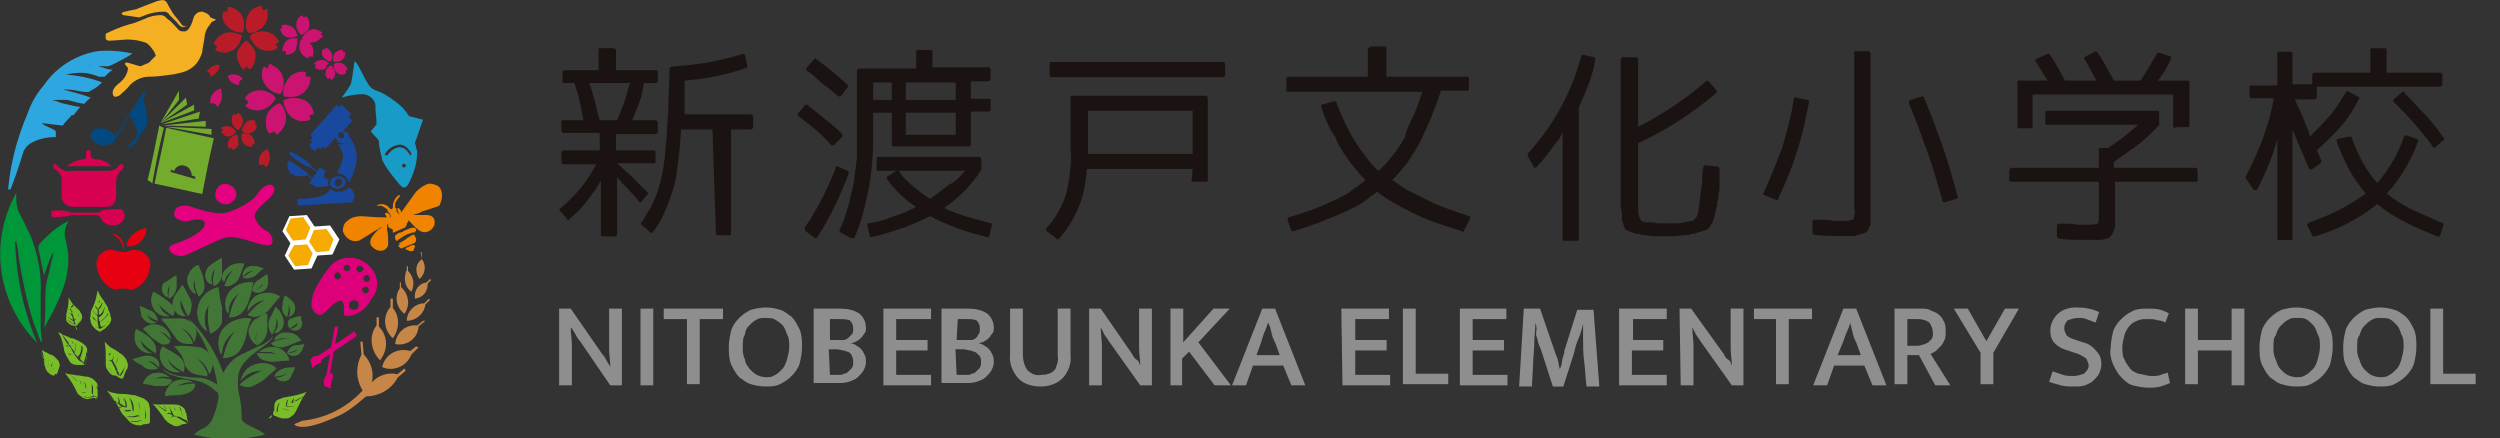 <?xml version="1.0" encoding="utf-8"?>
<!-- Generator: Adobe Illustrator 25.2.0, SVG Export Plug-In . SVG Version: 6.00 Build 0)  -->
<svg version="1.1" id="レイヤー_1" xmlns="http://www.w3.org/2000/svg" xmlns:xlink="http://www.w3.org/1999/xlink" x="0px"
	 y="0px" viewBox="0 0 215.1 37.7" style="enable-background:new 0 0 215.1 37.7;" xml:space="preserve">
<rect x="0" y="0" width="215.1" height="37.7" fill="#333333" stroke="none"/>
<style type="text/css">
	.st0{fill:#1A1311;}
	.st1{fill:#8E8E8F;}
	.st2{fill:#DC007A;}
	.st3{fill:#014980;}
	.st4{fill:#D70051;}
	.st5{fill:#417636;}
	.st6{fill:#BA1B29;}
	.st7{fill:#CB1472;}
	.st8{fill:#E60012;}
	.st9{fill:#199BC8;}
	.st10{fill:#18499E;}
	.st11{fill:#2EA7E0;}
	.st12{fill:#73AB2D;}
	.st13{fill:#E4007F;}
	.st14{fill:#F6AB00;}
	.st15{fill:#FFFFFF;}
	.st16{fill:#F08300;}
	.st17{fill:#C58647;}
	.st18{fill:#79BD28;}
	.st19{fill:#00973B;}
	.st20{fill:#F5AF23;}
</style>
<g id="グループ_1865" transform="translate(-40 -53)">
	<g id="グループ_1450" transform="translate(1164.174 303.515)">
		<g id="グループ_1444" transform="translate(-1076.174 -246.515)">
			<g id="グループ_1443" transform="translate(0 0)">
				<g id="グループ_1435" transform="translate(0 0.14)">
					<path id="パス_3643" class="st0" d="M8.6,6.4v0.8c0,0.1-0.1,0.2-0.2,0.2H5v1.4h3.2c0.1,0,0.2,0,0.2,0.1c0,0,0,0,0,0v0.8
						c0,0.1,0,0.2-0.1,0.2c0,0,0,0,0,0H5.1c0.4,0.4,0.9,0.8,1.3,1.2c0.4,0.4,0.9,0.9,1.3,1.3c0.1,0,0.1,0.1,0,0.2c0,0,0,0,0,0
						l-0.5,0.6c-0.1,0.1-0.2,0.1-0.2,0c0,0,0,0,0,0c-0.3-0.3-0.5-0.6-0.9-1c-0.3-0.3-0.7-0.7-1-1.1V16c0,0.1-0.1,0.2-0.2,0.2h-1
						c-0.1,0-0.2,0-0.2-0.1c0,0,0,0,0,0v-4.7c-0.7,1.2-1.6,2.4-2.7,3.3c0,0-0.1,0.1-0.1,0.1c-0.1,0-0.1,0-0.1-0.1l-0.6-0.7
						c-0.1,0-0.1-0.1,0-0.2c0,0,0,0,0,0c0.6-0.5,1.2-1.1,1.8-1.8c0.5-0.6,0.9-1.3,1.3-2H0.5c-0.1,0-0.2-0.1-0.2-0.2V9
						c0-0.1,0.1-0.2,0.2-0.2h3.1V7.3H0.5c-0.1,0-0.2-0.1-0.2-0.2V6.4c0-0.1,0-0.2,0.1-0.2c0,0,0,0,0,0h1.8C2,5.1,1.8,4,1.4,3H0.6
						C0.5,3,0.4,3,0.4,2.9V2.1c0-0.1,0.1-0.2,0.1-0.2c0,0,0,0,0,0h3V0.2c0-0.1,0-0.2,0.1-0.2c0,0,0,0,0,0h1C4.9,0,5,0.1,5,0.2v1.7
						h3.4c0.1,0,0.2,0.1,0.2,0.1c0,0,0,0,0,0v0.8C8.6,3,8.5,3,8.4,3h-1C7.3,3.6,7.2,4.2,7,4.7c-0.2,0.5-0.4,1-0.6,1.5h2
						C8.5,6.2,8.5,6.2,8.6,6.4C8.6,6.3,8.6,6.4,8.6,6.4z M3.6,6.2h1.5c0.2-0.5,0.4-1,0.6-1.5C5.9,4.1,6,3.6,6.2,3H2.7
						C2.9,3.5,3,4,3.2,4.6C3.3,5.1,3.4,5.6,3.6,6.2L3.6,6.2z M13.3,7h-2.7l-0.1,1.5c-0.1,0.8-0.2,1.6-0.3,2.4
						c-0.1,0.7-0.3,1.3-0.5,1.9c-0.4,1.1-0.8,2.1-1.5,3c0,0-0.1,0.1-0.1,0.1c-0.1,0-0.1,0-0.1,0l-0.8-0.7c-0.1-0.1-0.1-0.2,0-0.2
						c0,0,0,0,0,0c0.3-0.4,0.5-0.9,0.8-1.3c0.2-0.4,0.4-0.9,0.6-1.4c0.4-1.3,0.6-2.6,0.7-4c0.1-0.9,0.1-1.8,0.2-2.9
						c0-1.1,0.1-2.3,0.1-3.6c0-0.1,0.1-0.2,0.2-0.2c1.1-0.1,2.2-0.2,3.3-0.4c0.9-0.2,1.9-0.4,2.8-0.7c0.1,0,0.2,0,0.2,0.1
						c0,0,0,0,0,0l0.2,0.9c0,0.1,0,0.2-0.1,0.2c-0.8,0.3-1.6,0.5-2.5,0.7c-0.9,0.2-1.8,0.3-2.8,0.4c0,0.7,0,1.2,0,1.7
						c0,0.5,0,0.9,0,1.2h5.7c0.1,0,0.2,0.1,0.2,0.2v0.9c0,0.1-0.1,0.2-0.2,0.2h-1.7v8.9c0,0.1,0,0.2-0.1,0.2c0,0,0,0,0,0h-1
						c-0.1,0-0.2,0-0.2-0.1c0,0,0,0,0,0L13.3,7z"/>
				</g>
				<g id="グループ_1436" transform="translate(75.745 0.621)">
					<path id="パス_3644" class="st0" d="M12.1,4.6v11.3c0,0.1,0,0.2-0.1,0.2c0,0,0,0,0,0h-1.1c-0.1,0-0.2,0-0.2-0.1c0,0,0,0,0,0
						V6.8c-0.1,0.1-0.2,0.3-0.2,0.4c-0.1,0.1-0.2,0.3-0.4,0.5c-0.5,0.7-1,1.4-1.6,2c0,0.1-0.1,0.1-0.2,0.1c-0.1,0-0.1,0-0.1-0.1
						L7.7,8.8c0-0.1,0-0.1,0-0.2c2.2-2.4,3.8-5.3,4.6-8.4c0-0.1,0.1-0.1,0.2-0.1l0.9,0.2c0.1,0,0.1,0,0.1,0.1c0,0,0,0.1,0,0.2
						C13.3,1.9,12.7,3.3,12.1,4.6z M15.7,13.2V0.5c0-0.1,0.1-0.2,0.2-0.2h1.1c0.1,0,0.2,0.1,0.2,0.2v5.8c2.1-1.1,4.1-2.4,5.8-3.9
						c0.1-0.1,0.2-0.1,0.3,0l0.6,0.7c0.1,0.1,0.1,0.2,0,0.3c0,0,0,0,0,0c-2,1.7-4.3,3.2-6.7,4.3v5.9c0,0.1,0,0.2,0.1,0.4
						c0,0.1,0,0.1,0.1,0.2c0,0,0,0.1,0,0.1c0,0,0.1,0.1,0.1,0.1c0.1,0,0.2,0.1,0.2,0.1l0.1,0l0.3,0c0.2,0,0.5,0,0.7,0.1
						c0.3,0,0.5,0,0.8,0c0.3,0,0.5,0,0.8,0c0.3,0,0.5,0,0.7-0.1c0.2,0,0.4-0.1,0.7-0.1c0.1,0,0.2-0.1,0.3-0.2
						c0.2-0.2,0.3-0.5,0.3-0.8c0.1-0.5,0.1-1,0.2-1.5c0-0.1,0-0.3,0.1-0.7c0-0.3,0-0.8,0.1-1.4c0-0.1,0.1-0.2,0.2-0.2c0,0,0,0,0,0
						l1,0.1c0.1,0,0.2,0.1,0.2,0.2l0,0.8c0,0.2,0,0.4,0,0.5c0,0.1,0,0.2,0,0.3c0,0.2,0,0.4-0.1,0.6c0,0.2,0,0.5-0.1,0.7
						c0,0.2,0,0.4-0.1,0.5c0,0.2,0,0.3-0.1,0.5c0,0.1,0,0.2-0.1,0.4c0,0.1-0.1,0.2-0.1,0.3c0,0.1-0.1,0.2-0.2,0.3
						c0,0.1-0.1,0.1-0.1,0.2c-0.1,0.1-0.3,0.2-0.4,0.2c-0.2,0.1-0.4,0.1-0.6,0.2l-0.3,0.1c-0.2,0-0.3,0-0.4,0.1c-0.3,0-0.7,0-1,0.1
						c-0.3,0-0.6,0-0.9,0c-0.4,0-0.7,0-1,0c-0.3,0-0.6,0-0.9-0.1c-0.2,0-0.4,0-0.5-0.1c-0.1,0-0.2,0-0.3,0c-0.2-0.1-0.3-0.1-0.5-0.2
						c-0.1,0-0.3-0.1-0.4-0.2c-0.1-0.1-0.1-0.3-0.2-0.5c-0.1-0.2-0.1-0.4-0.1-0.6c0-0.1,0-0.2,0-0.3L15.7,13.2z"/>
				</g>
				<g id="グループ_1437" transform="translate(18.73 0.298)">
					<path id="パス_3645" class="st0" d="M5.7,7.5L5.1,8.1c0,0.1-0.1,0.1-0.2,0.1c0,0,0,0-0.1,0C4.4,7.7,3.9,7.3,3.5,6.9
						C3,6.5,2.5,6.1,2,5.7c0,0-0.1-0.1-0.1-0.1c0,0,0-0.1,0-0.1l0.6-0.7c0-0.1,0.1-0.1,0.2-0.1c0,0,0,0,0,0c0.5,0.4,1,0.8,1.5,1.2
						c0.5,0.4,1,0.8,1.4,1.2C5.8,7.3,5.8,7.4,5.7,7.5C5.7,7.4,5.7,7.4,5.7,7.5z M5.3,10l0.9,0.4c0.1,0.1,0.1,0.1,0.1,0.2
						c-0.7,1.9-1.6,3.8-2.7,5.5c0,0.1-0.1,0.1-0.2,0.1c0,0,0,0,0,0l-0.8-0.6c-0.1-0.1-0.1-0.2-0.1-0.3c1.1-1.6,2-3.4,2.7-5.2
						C5.1,10,5.2,10,5.3,10L5.3,10z M2.7,1.5l0.6-0.7c0.1-0.1,0.2-0.1,0.2,0c0,0,0,0,0,0C4.5,1.5,5.3,2.2,6.2,3
						c0.1,0.1,0.1,0.1,0,0.2c0,0,0,0,0,0L5.6,4C5.6,4,5.5,4,5.5,4c-0.1,0-0.1,0-0.1,0C4.9,3.6,4.5,3.2,4,2.9
						C3.6,2.5,3.2,2.1,2.7,1.8C2.6,1.7,2.6,1.6,2.7,1.5C2.7,1.5,2.7,1.5,2.7,1.5z M7.2,1.6h4.9V0.2c0-0.1,0-0.2,0.1-0.2c0,0,0,0,0,0
						h1.1c0.1,0,0.2,0,0.2,0.1c0,0,0,0,0,0v1.4h4.8c0.1,0,0.2,0.1,0.2,0.2v0.8c0,0.1-0.1,0.2-0.2,0.2h-1.5v1.5h1.5
						c0.1,0,0.2,0,0.2,0.1c0,0,0,0,0,0v0.8c0,0.1-0.1,0.2-0.2,0.2h-1.5v2.8c0,0.1,0,0.2-0.1,0.2c0,0,0,0,0,0h-6.5
						c-0.1,0-0.2,0-0.2-0.1c0,0,0,0,0,0V5.4H8.4v1.9c0,1.6-0.1,3.1-0.4,4.7c-0.3,1.4-0.6,2.8-1.2,4.1c0,0.1-0.1,0.1-0.2,0.1
						c0,0,0,0-0.1,0l-0.9-0.5c-0.1,0-0.1-0.1-0.1-0.2c0.3-0.6,0.5-1.2,0.7-1.9c0.2-0.6,0.3-1.3,0.5-2c0.1-0.8,0.2-1.5,0.3-2.3
						C7,8.4,7,7.5,7,6.5V1.8C7,1.7,7.1,1.6,7.2,1.6C7.2,1.6,7.2,1.6,7.2,1.6L7.2,1.6z M16.3,10.4H8.9c-0.1,0-0.2,0-0.2-0.1
						c0,0,0,0,0,0V9.4c0-0.1,0-0.2,0.1-0.2c0,0,0,0,0,0h8.7c0.1,0,0.2,0.1,0.2,0.2v0.9c0,0,0,0,0,0c0,0,0,0,0,0
						c-0.8,1.3-1.9,2.4-3.2,3.3c0.6,0.3,1.2,0.5,1.8,0.7c0.7,0.2,1.4,0.4,2.2,0.6c0.1,0,0.2,0.1,0.1,0.2l-0.2,0.9
						c0,0.1-0.1,0.1-0.2,0.1c-1.7-0.4-3.4-1-4.9-1.8c-0.8,0.4-1.5,0.7-2.3,1c-0.9,0.3-1.8,0.6-2.7,0.8c-0.1,0-0.2,0-0.2-0.1
						l-0.2-0.9c0,0,0-0.1,0-0.1c0,0,0.1-0.1,0.1-0.1c0.8-0.1,1.5-0.3,2.2-0.6c0.7-0.2,1.3-0.5,1.9-0.8c-0.5-0.3-1-0.7-1.4-1.1
						c-0.4-0.4-0.8-0.8-1.1-1.3c-0.1-0.1,0-0.2,0-0.2c0,0,0,0,0,0l0.8-0.5c0.1-0.1,0.2,0,0.2,0c0.3,0.5,0.7,0.9,1.2,1.3
						c0.5,0.4,0.9,0.8,1.5,1.1c0.6-0.4,1.1-0.8,1.6-1.2C15.4,11.4,15.9,10.9,16.3,10.4z M8.4,4.3H10V2.8H8.4V4.3z M11.2,2.8v1.5h4.3
						V2.8H11.2z M15.5,5.4h-4.3v1.9h4.3V5.4z"/>
				</g>
				<g id="グループ_1438" transform="translate(38.216 1.237)">
					<path id="パス_3646" class="st0" d="M16.4,9.3H7.3c-0.1,1-0.2,2-0.6,3c-0.4,1.1-1,2.1-1.8,3c-0.1,0.1-0.2,0.1-0.2,0
						c0,0,0,0,0,0l-0.8-0.6c-0.1,0-0.1-0.1-0.1-0.2c0,0,0,0,0-0.1c0.7-0.7,1.2-1.6,1.6-2.6c0.2-0.6,0.3-1.2,0.4-1.8
						C5.9,9.1,6,8.3,5.9,7.6V3.2c0-0.1,0-0.2,0.1-0.2c0,0,0,0,0,0h11.5c0.1,0,0.2,0.1,0.2,0.2v7c0,0.1,0,0.2-0.1,0.2c0,0,0,0,0,0
						h-1.1c-0.1,0-0.2,0-0.2-0.1c0,0,0,0,0,0L16.4,9.3z M19,1.4H4.3c-0.1,0-0.2,0-0.2-0.1c0,0,0,0,0,0V0.3c0-0.1,0-0.2,0.1-0.2
						c0,0,0,0,0,0H19c0.1,0,0.2,0.1,0.2,0.2v0.9C19.2,1.3,19.1,1.4,19,1.4L19,1.4z M7.4,4.3V8h9V4.3H7.4z"/>
				</g>
				<g id="グループ_1439" transform="translate(56.986)">
					<path id="パス_3647" class="st0" d="M8.8,5l1-0.3c0.1,0,0.2,0,0.2,0.1c0.3,0.9,0.7,1.7,1.1,2.5c0.4,0.7,0.8,1.4,1.3,2
						c0.2,0.3,0.4,0.5,0.6,0.8c0.2,0.2,0.4,0.4,0.6,0.6c0.5-0.4,0.9-0.9,1.3-1.4c0.4-0.5,0.7-1,1-1.5C16,7.2,16.3,6.6,16.6,6
						c0.3-0.6,0.5-1.3,0.8-2.1H5.9c-0.1,0-0.2,0-0.2-0.1c0,0,0,0,0,0V2.8c0-0.1,0-0.2,0.1-0.2c0,0,0,0,0,0h6.9V0.2
						C12.8,0.1,12.9,0,13,0h1.1c0.1,0,0.2,0,0.2,0.1c0,0,0,0,0,0v2.5h6.9c0.1,0,0.2,0,0.2,0.1c0,0,0,0,0,0v0.9c0,0.1,0,0.2-0.1,0.2
						c0,0,0,0,0,0h-2.3c-0.5,1.5-1.1,3-1.8,4.4c-0.3,0.6-0.7,1.2-1.1,1.8c-0.4,0.5-0.9,1.1-1.3,1.5c0.5,0.3,0.9,0.6,1.2,0.8
						c0.8,0.4,1.6,0.8,2.4,1.2c0.9,0.4,1.9,0.7,3,1.1c0.1,0,0.1,0.1,0.1,0.2c0,0,0,0,0,0L21,15.8c0,0.1-0.1,0.2-0.2,0.1
						c-1.2-0.4-2.2-0.7-3.2-1.1c-0.9-0.4-1.7-0.8-2.6-1.3c-0.5-0.3-1-0.6-1.5-1c-0.4,0.3-0.8,0.6-1.2,0.9c-0.4,0.3-0.9,0.5-1.3,0.7
						c-1.5,0.7-3.1,1.3-4.7,1.8c-0.1,0-0.2,0-0.2-0.1c0,0,0,0,0,0l-0.3-0.9c0-0.1,0-0.2,0.1-0.2c0,0,0,0,0,0
						c0.9-0.3,1.7-0.5,2.4-0.8c0.7-0.3,1.4-0.6,2-0.9c0.4-0.2,0.8-0.4,1.1-0.7c0.4-0.2,0.7-0.5,1.1-0.8c-0.5-0.5-0.9-1-1.3-1.5
						c-0.5-0.7-1-1.4-1.3-2.2C9.4,7.1,9,6.2,8.7,5.2c0,0,0-0.1,0-0.2C8.7,5,8.7,5,8.8,5z"/>
				</g>
				<g id="グループ_1440" transform="translate(94.244 0.403)">
					<path id="パス_3648" class="st0" d="M10.6,12.8l-1-0.4c-0.1,0-0.2-0.1-0.1-0.2c0.6-1.3,1.1-2.6,1.6-3.9
						c0.4-1.4,0.8-2.8,1-4.2c0-0.1,0.1-0.2,0.2-0.1l1,0.2c0.1,0,0.1,0.1,0.1,0.2c0,0,0,0,0,0c-0.3,1.5-0.6,3-1.1,4.4
						c-0.4,1.4-1,2.7-1.6,4C10.8,12.8,10.7,12.9,10.6,12.8z M17.3,13.6V0.2c0-0.1,0-0.2,0.1-0.2c0,0,0,0,0,0h1.1
						c0.1,0,0.2,0.1,0.2,0.2v13.4c0,0.2,0,0.4,0,0.6c0,0.1,0,0.2,0,0.3c0,0.1,0,0.2,0,0.3c0,0.1,0,0.2-0.1,0.3
						c0,0.1-0.1,0.3-0.2,0.4c-0.1,0.1-0.3,0.2-0.4,0.2c-0.1,0-0.2,0-0.3,0.1c-0.1,0-0.2,0-0.3,0.1c-0.1,0-0.2,0-0.3,0h-0.6
						c-0.1,0-0.4,0-0.9,0c-0.4,0-1,0-1.7-0.1c-0.1,0-0.2-0.1-0.2-0.2l0-0.9c0-0.1,0-0.2,0.2-0.2c0.7,0,1.2,0,1.6,0.1
						c0.4,0,0.7,0,0.8,0c0.3,0,0.6,0,0.9-0.1C17.3,14.2,17.4,13.9,17.3,13.6L17.3,13.6z M22.1,4.2l1-0.3c0.1,0,0.2,0,0.2,0.1
						c0.6,1.4,1.1,2.8,1.6,4.2c0.5,1.4,0.9,2.9,1.3,4.3c0,0.1,0,0.2-0.1,0.2l-1,0.3c-0.1,0-0.2,0-0.2-0.1c0,0,0,0,0,0
						c-0.4-1.4-0.8-2.8-1.3-4.2c-0.5-1.4-1-2.8-1.6-4.2c0,0,0-0.1,0-0.1C22,4.2,22.1,4.2,22.1,4.2L22.1,4.2z"/>
				</g>
				<g id="グループ_1441" transform="translate(113.38 0.436)">
					<path id="パス_3649" class="st0" d="M22.6,6.3h-7.8c-0.1,0-0.2,0-0.2-0.1c0,0,0,0,0,0V5.3c0-0.1,0-0.2,0.1-0.2c0,0,0,0,0,0
						h9.5c0.1,0,0.2,0,0.2,0.1c0,0,0,0,0,0v1c0,0,0,0.1,0,0.1C23.8,7,23.2,7.5,22.6,8c-0.7,0.5-1.4,1-2.1,1.5V10h7
						c0.1,0,0.2,0.1,0.2,0.2V11c0,0.1,0,0.2-0.1,0.2c0,0,0,0,0,0h-7v3c0,0.2,0,0.4,0,0.5c0,0.1,0,0.2,0,0.3c0,0.1,0,0.2-0.1,0.3
						c0,0.1,0,0.2-0.1,0.3c0,0.1-0.1,0.2-0.2,0.3c-0.1,0.1-0.2,0.2-0.4,0.2c-0.2,0.1-0.4,0.1-0.6,0.1c-0.1,0-0.2,0-0.3,0h-0.5
						c-0.2,0-0.5,0-0.9,0s-1,0-1.7-0.1c-0.1,0-0.2-0.1-0.2-0.2l0-0.9c0-0.1,0.1-0.2,0.2-0.2c0.6,0,1.2,0,1.6,0.1c0.4,0,0.7,0,0.9,0
						c0.3,0,0.5,0,0.8-0.1c0.1-0.1,0.1-0.3,0.1-0.8v-2.8h-7.5c-0.1,0-0.2,0-0.2-0.1c0,0,0,0,0,0v-0.9c0-0.1,0.1-0.2,0.2-0.2h7.5V8.5
						c0-0.1,0-0.2,0.1-0.2c0,0,0,0,0,0H20C20.9,7.7,21.7,7.1,22.6,6.3z M25.6,6.4V3.7H13.5v2.7c0,0.1,0,0.2-0.1,0.2c0,0,0,0,0,0h-1
						c-0.1,0-0.2,0-0.2-0.1c0,0,0,0,0,0V2.7c0-0.1,0-0.2,0.1-0.2c0,0,0,0,0,0h2.5c-0.2-0.3-0.3-0.5-0.5-0.8
						c-0.2-0.3-0.3-0.5-0.5-0.8c-0.1-0.1-0.1-0.2,0.1-0.3l0.9-0.4c0.1,0,0.2,0,0.2,0.1c0.3,0.4,0.5,0.8,0.7,1.1
						c0.2,0.4,0.4,0.7,0.6,1.1H19c-0.2-0.3-0.3-0.6-0.5-0.9C18.3,1.3,18.2,1,18,0.7c-0.1-0.1-0.1-0.2,0.1-0.3l0.8-0.4
						c0.1,0,0.2,0,0.2,0.1c0.5,0.7,0.9,1.5,1.4,2.4h2.3c0.6-0.9,1-1.7,1.4-2.3c0-0.1,0.1-0.1,0.2-0.1l0.9,0.3c0.1,0,0.2,0.1,0.1,0.2
						c0,0,0,0,0,0.1c-0.4,0.8-0.8,1.4-1.1,1.8h2.5c0.1,0,0.2,0,0.2,0.1c0,0,0,0,0,0v3.7c0,0.1,0,0.2-0.1,0.2c0,0,0,0,0,0h-1
						C25.7,6.6,25.6,6.6,25.6,6.4C25.6,6.5,25.6,6.5,25.6,6.4L25.6,6.4z"/>
				</g>
				<g id="グループ_1442" transform="translate(131.944 0.152)">
					<path id="パス_3650" class="st0" d="M24,2.1v-2C24,0.1,24,0,24.1,0c0,0,0,0,0,0h1.1c0.1,0,0.2,0,0.2,0.1c0,0,0,0,0,0v2H30
						c0.1,0,0.2,0.1,0.2,0.2v0.8c0,0.1-0.1,0.2-0.2,0.2H19.4v0.9c0,0.1-0.1,0.2-0.2,0.2h-1.7C17.6,4.7,17.8,5,18,5.5
						c0.2,0.4,0.4,1,0.7,1.7l0.1,0.4C19.4,7,20,6.4,20.6,5.7c0.5-0.6,0.9-1.3,1.3-1.9c0-0.1,0.1-0.1,0.2-0.1c0,0,0,0,0,0L23,4.2
						C23,4.2,23.1,4.3,23,4.4c-0.4,0.8-0.9,1.6-1.5,2.3c-0.6,0.7-1.4,1.4-2.1,2.1l0.4,0.9c0,0.1,0,0.1-0.1,0.2l-0.7,0.5
						c0,0-0.1,0.1-0.2,0c-0.1,0-0.1-0.1-0.1-0.1l-1.4-3.3v9.3c0,0.1,0,0.2-0.1,0.2c0,0,0,0,0,0h-1c-0.1,0-0.2,0-0.2-0.1c0,0,0,0,0,0
						V7.8c-0.4,1.5-1,2.9-1.7,4.3c0,0.1-0.1,0.1-0.2,0.1c-0.1,0-0.2,0-0.2-0.1l-0.6-0.9c0,0-0.1-0.1,0-0.2c0,0,0,0,0,0
						c1.1-2.1,2-4.4,2.4-6.7h-1.9c-0.1,0-0.2-0.1-0.2-0.2V3.4c0-0.1,0-0.2,0.1-0.2c0,0,0,0,0,0H16V0.5c0-0.1,0-0.2,0.1-0.2
						c0,0,0,0,0,0h1c0.1,0,0.2,0,0.2,0.1c0,0,0,0,0,0v2.7H19V2.3c0-0.1,0.1-0.2,0.2-0.2L24,2.1z M30.3,15.2L30,16.1
						c-0.1,0.1-0.1,0.1-0.2,0.1c-1-0.4-2-0.8-2.9-1.3c-0.8-0.4-1.6-0.9-2.3-1.5c-1.6,1.3-3.4,2.2-5.4,2.8c-0.1,0-0.2,0-0.2-0.1
						l-0.4-0.8c-0.1-0.1,0-0.2,0.1-0.3c1.8-0.6,3.4-1.4,4.9-2.5c-0.5-0.6-1-1.3-1.4-2c-0.4-0.8-0.8-1.6-1.1-2.5c0-0.1,0-0.2,0.1-0.2
						c0,0,0,0,0,0l1-0.2c0.1,0,0.2,0,0.2,0.1c0,0,0,0,0,0c0.5,1.4,1.2,2.8,2.2,3.9c1-1.2,1.8-2.5,2.3-4c0-0.1,0.1-0.1,0.2-0.1
						L28,7.8c0.1,0,0.1,0.1,0.1,0.2c-0.3,0.9-0.7,1.7-1.2,2.5c-0.4,0.7-0.9,1.4-1.5,2c0.6,0.5,1.3,0.9,2,1.3
						c0.9,0.4,1.8,0.8,2.7,1.2C30.3,15,30.3,15.1,30.3,15.2L30.3,15.2z M26,4.4l0.7-0.6c0.1-0.1,0.2-0.1,0.2,0c0,0,0,0,0,0
						c0.6,0.6,1.2,1.3,1.8,1.9c0.6,0.6,1.1,1.3,1.6,2c0.1,0.1,0.1,0.2,0,0.2l-0.7,0.6c-0.1,0.1-0.2,0.1-0.2,0c0,0,0,0,0,0
						c-0.5-0.7-1-1.3-1.6-2c-0.5-0.6-1.1-1.2-1.7-1.8c0,0-0.1-0.1-0.1-0.1C25.9,4.5,26,4.4,26,4.4L26,4.4z"/>
				</g>
			</g>
		</g>
		<g id="グループ_1448" transform="translate(-1076.067 -224.061)">
			<g id="グループ_1445" transform="translate(0 0)">
				<path id="パス_3651" class="st1" d="M0,0.1h1L3.7,4C3.9,4.2,4,4.4,4.1,4.6s0.2,0.3,0.3,0.5h0c0-0.5-0.1-1-0.1-1.5V0.1h1.1v6.6
					h-1L1.8,2.9C1.6,2.7,1.5,2.5,1.4,2.3S1.1,1.8,1,1.7h0c0,0.5,0.1,1.1,0.1,1.6v3.4H0V0.1z"/>
				<path id="パス_3652" class="st1" d="M8.1,0.1v6.6H7V0.1H8.1z"/>
				<path id="パス_3653" class="st1" d="M14.1,0.1V1h-2v5.6H11V1H9V0.1H14.1z"/>
				<path id="パス_3654" class="st1" d="M17.8,0c0.4,0,0.9,0.1,1.2,0.2c0.4,0.1,0.7,0.4,1,0.6c0.3,0.3,0.5,0.7,0.7,1.1
					c0.2,0.5,0.2,1,0.2,1.5c0,0.5-0.1,1-0.2,1.4c-0.1,0.4-0.4,0.8-0.7,1.1c-0.3,0.3-0.6,0.5-1,0.7c-0.4,0.2-0.8,0.2-1.3,0.2
					c-0.4,0-0.9-0.1-1.2-0.2c-0.4-0.1-0.7-0.4-1-0.6c-0.3-0.3-0.5-0.7-0.7-1.1c-0.2-0.5-0.2-1-0.2-1.5c0-0.5,0.1-1,0.2-1.4
					c0.1-0.4,0.4-0.8,0.7-1.1c0.3-0.3,0.6-0.5,1-0.7C16.9,0.1,17.3,0,17.8,0z M15.8,3.4c0,0.4,0,0.7,0.2,1.1C16,4.8,16.2,5,16.4,5.3
					c0.2,0.2,0.4,0.4,0.6,0.5c0.2,0.1,0.5,0.2,0.8,0.2c0.3,0,0.5,0,0.8-0.2c0.2-0.1,0.4-0.3,0.6-0.5c0.2-0.2,0.3-0.5,0.4-0.8
					c0.1-0.4,0.2-0.7,0.2-1.1c0-0.4,0-0.8-0.2-1.1c-0.1-0.3-0.2-0.6-0.4-0.8C19,1.3,18.7,1.1,18.5,1c-0.2-0.1-0.5-0.1-0.8-0.1
					c-0.3,0-0.5,0-0.8,0.2c-0.2,0.1-0.4,0.3-0.6,0.5C16.2,1.7,16,2,16,2.3C15.8,2.6,15.8,3,15.8,3.4z"/>
				<path id="パス_3655" class="st1" d="M24.2,0.1c0.6,0,1.1,0.1,1.6,0.4c0.4,0.3,0.6,0.8,0.6,1.2c0,0.2,0,0.4-0.1,0.5
					c-0.1,0.1-0.2,0.3-0.3,0.4c-0.1,0.1-0.2,0.2-0.4,0.3c-0.1,0.1-0.3,0.1-0.5,0.2c0.2,0,0.4,0.1,0.5,0.2c0.2,0.1,0.3,0.2,0.4,0.3
					c0.1,0.1,0.2,0.3,0.3,0.5c0.1,0.2,0.1,0.4,0.1,0.6c0,0.3-0.1,0.5-0.2,0.7c-0.1,0.2-0.3,0.4-0.5,0.6c-0.2,0.2-0.5,0.3-0.8,0.4
					c-0.3,0.1-0.6,0.1-1,0.1h-2V0.1L24.2,0.1z M23.3,2.8H24c0.2,0,0.3,0,0.5,0c0.1,0,0.3-0.1,0.4-0.2c0.1-0.1,0.2-0.2,0.3-0.3
					c0.1-0.1,0.1-0.3,0.1-0.5c0-0.3-0.1-0.5-0.3-0.7C24.7,1,24.4,1,24.1,1h-0.8L23.3,2.8z M23.3,5.8H24c0.2,0,0.4,0,0.5-0.1
					c0.2,0,0.3-0.1,0.4-0.2c0.1-0.1,0.2-0.2,0.3-0.3c0.1-0.2,0.1-0.3,0.1-0.5c0-0.2,0-0.3-0.1-0.5C25.2,4.1,25.1,4,25,3.9
					c-0.1-0.1-0.3-0.1-0.5-0.2c-0.2,0-0.4-0.1-0.6-0.1h-0.7L23.3,5.8z"/>
				<path id="パス_3656" class="st1" d="M27.9,0.1h4.1V1H29v1.8h2.7v0.9H29v2.1h3v0.9h-4.1L27.9,0.1z"/>
				<path id="パス_3657" class="st1" d="M35.2,0.1c0.6,0,1.1,0.1,1.6,0.4c0.4,0.3,0.6,0.8,0.6,1.2c0,0.2,0,0.4-0.1,0.5
					c-0.1,0.1-0.2,0.3-0.3,0.4c-0.1,0.1-0.2,0.2-0.4,0.3c-0.1,0.1-0.3,0.1-0.5,0.2c0.2,0,0.4,0.1,0.5,0.2c0.2,0.1,0.3,0.2,0.4,0.3
					c0.1,0.1,0.2,0.3,0.3,0.5c0.1,0.2,0.1,0.4,0.1,0.6c0,0.3-0.1,0.5-0.2,0.7c-0.1,0.2-0.3,0.4-0.5,0.6c-0.2,0.2-0.5,0.3-0.8,0.4
					c-0.3,0.1-0.6,0.1-1,0.1h-2V0.1L35.2,0.1z M34.2,2.8H35c0.2,0,0.3,0,0.5,0c0.1,0,0.3-0.1,0.4-0.2C36,2.5,36,2.4,36.1,2.3
					c0.1-0.1,0.1-0.3,0.1-0.5c0-0.3-0.1-0.5-0.3-0.7C35.6,1,35.4,1,35.1,1h-0.8L34.2,2.8z M34.2,5.8H35c0.2,0,0.4,0,0.5-0.1
					c0.2,0,0.3-0.1,0.4-0.2c0.1-0.1,0.2-0.2,0.3-0.3c0.1-0.2,0.1-0.3,0.1-0.5c0-0.2,0-0.3-0.1-0.5c-0.1-0.1-0.2-0.2-0.3-0.3
					c-0.1-0.1-0.3-0.1-0.5-0.2c-0.2,0-0.4-0.1-0.6-0.1h-0.7L34.2,5.8z"/>
				<path id="パス_3658" class="st1" d="M38.8,0.1h1.1V4c0,0.5,0.1,1,0.4,1.4c0.3,0.3,0.7,0.5,1.2,0.4c0.4,0,0.9-0.1,1.2-0.5
					C42.8,5,43,4.6,42.9,4.2V0.1H44v4c0.1,0.7-0.2,1.5-0.7,2c-0.5,0.5-1.2,0.7-1.9,0.7c-0.7,0-1.4-0.2-1.9-0.7
					c-0.5-0.6-0.8-1.3-0.7-2.1L38.8,0.1z"/>
				<path id="パス_3659" class="st1" d="M45.6,0.1h1L49.3,4c0.1,0.2,0.2,0.4,0.4,0.5s0.2,0.3,0.3,0.5h0c0-0.5-0.1-1-0.1-1.5V0.1
					H51v6.6h-1l-2.7-3.8c-0.1-0.2-0.3-0.4-0.4-0.6s-0.2-0.4-0.3-0.6h0c0,0.5,0.1,1.1,0.1,1.6v3.4h-1.1L45.6,0.1z"/>
				<path id="パス_3660" class="st1" d="M52.6,6.7V0.1h1.1V3l2.6-2.9h1.4L55,3l2.8,3.7h-1.4l-2.2-2.9l-0.6,0.6v2.3L52.6,6.7z"/>
				<path id="パス_3661" class="st1" d="M60.5,0.1h1.1l2.6,6.6H63l-0.7-1.7h-2.6l-0.6,1.7h-1.2L60.5,0.1z M60,4.1h2L61.6,3
					c-0.1-0.1-0.1-0.3-0.2-0.4c0-0.1-0.1-0.3-0.1-0.4s-0.1-0.3-0.1-0.4S61.1,1.5,61,1.3h0c-0.1,0.3-0.2,0.6-0.3,0.8S60.5,2.7,60.4,3
					L60,4.1z"/>
				<path id="パス_3662" class="st1" d="M67.3,0.1h4.1V1h-2.9v1.8h2.7v0.9h-2.7v2.1h3v0.9h-4.1L67.3,0.1z"/>
				<path id="パス_3663" class="st1" d="M72.6,0.1h1.1v5.6h2.8v0.9h-3.9L72.6,0.1z"/>
				<path id="パス_3664" class="st1" d="M77.4,0.1h4.1V1h-2.9v1.8h2.7v0.9h-2.7v2.1h3v0.9h-4.1V0.1z"/>
				<path id="パス_3665" class="st1" d="M83,0.1h1.4l1.2,3.5c0.1,0.3,0.2,0.6,0.3,0.8C86,4.7,86,5,86.1,5.3h0
					c0.1-0.2,0.2-0.5,0.2-0.8c0.1-0.3,0.2-0.6,0.2-0.8l1.1-3.5h1.4l0.5,6.6h-1.1c-0.1-0.7-0.1-1.4-0.2-2.1c-0.1-0.7-0.1-1.4-0.1-2.1
					l0-1.2h0c-0.1,0.4-0.2,0.9-0.4,1.3s-0.3,0.9-0.4,1.3l-0.9,2.8h-0.9l-0.9-2.8c-0.1-0.3-0.2-0.6-0.3-0.8s-0.1-0.5-0.2-0.7
					S84.1,2,84.1,1.8S84,1.4,84,1.3h0c0,0.6-0.1,1.2-0.1,1.8c0,0.6-0.1,1.2-0.1,1.8l-0.1,1.9h-1.1L83,0.1z"/>
				<path id="パス_3666" class="st1" d="M91.2,0.1h4.1V1h-2.9v1.8H95v0.9h-2.7v2.1h3v0.9h-4.1V0.1z"/>
				<path id="パス_3667" class="st1" d="M96.4,0.1h1l2.8,3.9c0.1,0.2,0.2,0.4,0.4,0.5s0.2,0.3,0.3,0.5h0c0-0.5-0.1-1-0.1-1.5V0.1
					h1.1v6.6h-1l-2.7-3.8c-0.1-0.2-0.3-0.4-0.4-0.6s-0.2-0.4-0.3-0.6h0c0,0.5,0.1,1.1,0.1,1.6v3.4h-1.1L96.4,0.1z"/>
				<path id="パス_3668" class="st1" d="M107.8,0.1V1h-2v5.6h-1.1V1h-1.9V0.1H107.8z"/>
				<path id="パス_3669" class="st1" d="M110.5,0.1h1.1l2.6,6.6H113l-0.7-1.7h-2.6l-0.6,1.7h-1.2L110.5,0.1z M110,4.1h2L111.6,3
					c-0.1-0.1-0.1-0.3-0.2-0.4c0-0.1-0.1-0.3-0.1-0.4s-0.1-0.3-0.1-0.4s-0.1-0.3-0.1-0.5h0c-0.1,0.3-0.2,0.6-0.3,0.8
					s-0.2,0.5-0.3,0.8L110,4.1z"/>
				<path id="パス_3670" class="st1" d="M114.9,0.1h2.3c0.3,0,0.6,0,0.9,0.2c0.3,0.1,0.5,0.2,0.7,0.4c0.2,0.2,0.3,0.4,0.4,0.6
					c0.1,0.3,0.1,0.5,0.1,0.8c0,0.2,0,0.5-0.1,0.7c-0.1,0.2-0.2,0.4-0.3,0.5c-0.1,0.1-0.3,0.3-0.4,0.4c-0.1,0.1-0.3,0.2-0.5,0.3
					l1.7,2.7h-1.3L117,4.1h-1v2.5h-1.1V0.1z M116,3.3h0.7c0.2,0,0.4,0,0.6-0.1c0.2,0,0.3-0.1,0.5-0.2c0.1-0.1,0.2-0.2,0.3-0.3
					c0.1-0.2,0.1-0.3,0.1-0.5c0-0.3-0.1-0.6-0.3-0.9c-0.3-0.2-0.6-0.3-1-0.3H116L116,3.3z"/>
				<path id="パス_3671" class="st1" d="M121.2,0.1l1.6,2.8l1.6-2.8h1.2l-2.2,3.8v2.7h-1.1V3.9L120,0.1H121.2z"/>
				<path id="パス_3672" class="st1" d="M130.6,0c0.6,0,1.3,0.1,1.9,0.4l-0.3,0.9c-0.3-0.1-0.5-0.2-0.8-0.3
					c-0.2-0.1-0.5-0.1-0.7-0.1c-0.3,0-0.6,0.1-0.9,0.2c-0.2,0.2-0.3,0.4-0.3,0.7c0,0.2,0.1,0.4,0.2,0.6c0.2,0.2,0.5,0.3,0.8,0.4
					l0.6,0.2c0.5,0.1,0.9,0.4,1.2,0.8c0.3,0.3,0.4,0.7,0.4,1.1c0,0.3-0.1,0.5-0.2,0.8c-0.1,0.2-0.3,0.4-0.5,0.6
					c-0.2,0.2-0.5,0.3-0.7,0.4c-0.3,0.1-0.6,0.1-1,0.1c-0.4,0-0.7,0-1.1-0.1c-0.4-0.1-0.7-0.2-1-0.3l0.3-0.9
					c0.3,0.1,0.6,0.2,0.9,0.3c0.3,0.1,0.6,0.1,0.9,0.1c0.3,0,0.6-0.1,0.9-0.2c0.2-0.2,0.4-0.4,0.4-0.7c0-0.2-0.1-0.4-0.2-0.6
					c-0.3-0.2-0.6-0.4-1-0.5l-0.6-0.2c-0.4-0.1-0.8-0.3-1.1-0.6c-0.3-0.3-0.4-0.7-0.4-1.1c0-0.5,0.2-1,0.6-1.4
					C129.4,0.1,130,0,130.6,0z"/>
				<path id="パス_3673" class="st1" d="M137,5.9c0.3,0,0.6,0,0.8-0.1c0.2-0.1,0.4-0.1,0.6-0.2l0.2,0.9c-0.2,0.1-0.5,0.2-0.8,0.3
					c-0.4,0.1-0.7,0.1-1.1,0.1c-0.4,0-0.9-0.1-1.3-0.2c-0.4-0.1-0.7-0.4-1-0.7c-0.3-0.3-0.5-0.7-0.7-1.1c-0.2-0.5-0.3-1-0.2-1.4
					c0-0.5,0.1-1,0.2-1.4c0.1-0.4,0.4-0.8,0.7-1.1c0.3-0.3,0.6-0.5,1-0.7c0.4-0.2,0.9-0.2,1.3-0.2c0.4,0,0.7,0,1.1,0.1
					c0.3,0.1,0.5,0.2,0.7,0.3l-0.3,0.8c-0.2-0.1-0.4-0.2-0.7-0.2c-0.2-0.1-0.5-0.1-0.8-0.1c-0.3,0-0.6,0-0.8,0.1
					c-0.3,0.1-0.5,0.2-0.7,0.4c-0.2,0.2-0.4,0.5-0.5,0.8c-0.1,0.4-0.2,0.8-0.2,1.1c0,0.4,0,0.8,0.2,1.1c0.1,0.3,0.3,0.5,0.5,0.8
					c0.2,0.2,0.4,0.3,0.7,0.4C136.5,5.8,136.7,5.9,137,5.9z"/>
				<path id="パス_3674" class="st1" d="M139.9,6.7V0.1h1.1v2.7h2.9V0.1h1.1v6.6h-1.1V3.7H141v2.9H139.9z"/>
				<path id="パス_3675" class="st1" d="M149.5,0c0.4,0,0.9,0.1,1.2,0.2c0.4,0.1,0.7,0.4,1,0.6c0.3,0.3,0.5,0.7,0.7,1.1
					c0.2,0.5,0.2,1,0.2,1.5c0,0.5-0.1,1-0.2,1.4c-0.1,0.4-0.4,0.8-0.7,1.1c-0.3,0.3-0.6,0.5-1,0.7c-0.4,0.2-0.8,0.2-1.3,0.2
					c-0.4,0-0.9-0.1-1.2-0.2c-0.4-0.1-0.7-0.4-1-0.6c-0.3-0.3-0.5-0.7-0.7-1.1c-0.2-0.5-0.2-1-0.2-1.5c0-0.5,0.1-1,0.2-1.4
					c0.1-0.4,0.4-0.8,0.7-1.1c0.3-0.3,0.6-0.5,1-0.7C148.6,0.1,149,0,149.5,0z M147.5,3.4c0,0.4,0,0.7,0.2,1.1
					c0.1,0.3,0.2,0.6,0.4,0.8c0.2,0.2,0.4,0.4,0.6,0.5c0.2,0.1,0.5,0.2,0.8,0.2c0.3,0,0.5,0,0.8-0.2c0.2-0.1,0.4-0.3,0.6-0.5
					c0.2-0.2,0.3-0.5,0.4-0.8c0.1-0.4,0.2-0.7,0.2-1.1c0-0.4,0-0.8-0.2-1.1c-0.1-0.3-0.2-0.6-0.4-0.8c-0.2-0.2-0.4-0.4-0.6-0.5
					c-0.2-0.1-0.5-0.1-0.8-0.1c-0.3,0-0.5,0-0.8,0.2c-0.2,0.1-0.4,0.3-0.6,0.5c-0.2,0.2-0.3,0.5-0.4,0.8
					C147.5,2.6,147.5,3,147.5,3.4z"/>
				<path id="パス_3676" class="st1" d="M156.7,0c0.4,0,0.9,0.1,1.2,0.2c0.4,0.1,0.7,0.4,1,0.6c0.3,0.3,0.5,0.7,0.7,1.1
					c0.2,0.5,0.2,1,0.2,1.5c0,0.5-0.1,1-0.2,1.4c-0.1,0.4-0.4,0.8-0.7,1.1c-0.3,0.3-0.6,0.5-1,0.7c-0.4,0.2-0.8,0.2-1.3,0.2
					c-0.4,0-0.9-0.1-1.2-0.2c-0.4-0.1-0.7-0.4-1-0.6c-0.3-0.3-0.5-0.7-0.7-1.1c-0.2-0.5-0.2-1-0.2-1.5c0-0.5,0.1-1,0.2-1.4
					c0.1-0.4,0.4-0.8,0.7-1.1c0.3-0.3,0.6-0.5,1-0.7C155.8,0.1,156.2,0,156.7,0z M154.7,3.4c0,0.4,0,0.7,0.2,1.1
					c0.1,0.3,0.2,0.6,0.4,0.8c0.2,0.2,0.4,0.4,0.6,0.5c0.2,0.1,0.5,0.2,0.8,0.2c0.3,0,0.5,0,0.8-0.2c0.2-0.1,0.4-0.3,0.6-0.5
					c0.2-0.2,0.3-0.5,0.4-0.8c0.1-0.4,0.2-0.7,0.2-1.1c0-0.4,0-0.8-0.2-1.1c-0.1-0.3-0.2-0.6-0.4-0.8c-0.2-0.2-0.4-0.4-0.6-0.5
					c-0.2-0.1-0.5-0.1-0.8-0.1c-0.3,0-0.5,0-0.8,0.2c-0.2,0.1-0.4,0.3-0.6,0.5c-0.2,0.2-0.3,0.5-0.4,0.8
					C154.7,2.6,154.7,3,154.7,3.4L154.7,3.4z"/>
				<path id="パス_3677" class="st1" d="M161,0.1h1.1v5.6h2.8v0.9H161V0.1z"/>
			</g>
		</g>
	</g>
	<g id="レイヤー_2_1_" transform="translate(31.906 53.016)">
		<g id="レイヤー_1_1_" transform="translate(8.094 -0.016)">
			<path id="パス_5167" class="st2" d="M28.5,33.4c-0.1-0.3,0-0.5,0.1-0.8c0.2-0.5-0.2-0.5-0.2-0.5l0.7-4l-0.3,0l-0.7,4.1
				c-0.2,0.3-0.3,0.6-0.2,1C28.1,33.3,28.3,33.4,28.5,33.4"/>
			<path id="パス_5168" class="st2" d="M26.9,31.7c0.1-0.2,0.3-0.3,0.5-0.4c0.3-0.1,0.3-0.2,0.2-0.3l3.1-2.1l-0.2-0.4l-3.1,2.1
				l0,0c-0.3,0-0.6,0.1-0.7,0.4C26.8,31.2,26.8,31.5,26.9,31.7"/>
			<path id="パス_5169" class="st2" d="M27.8,27c0.4-0.3,1.2-1.3,1.6-1.1c0.2,0.1,0.2,0.6,0.2,0.6c0,0.5-0.1,0.7,0.3,0.7
				c0.9-0.1,1.6-0.6,2-1.4c0.8-0.9,0.7-2.1-0.1-2.9c-0.9-0.9-2.4-1-3.3-0.1c0,0,0,0,0,0c-0.4,0.5-0.8,1-1.1,1.6
				c-0.4,0.6-0.6,1.2-0.6,1.8C26.8,26.8,27.4,27.3,27.8,27 M30,22.8c0.1,0.1,0.2,0.3,0.1,0.4c0,0,0,0,0,0c-0.1,0.1-0.3,0.2-0.4,0.1
				c-0.1-0.1-0.2-0.3-0.1-0.4c0,0,0,0,0,0C29.7,22.8,29.9,22.8,30,22.8 M31.2,23.3c-0.1,0.1-0.3,0.2-0.4,0.1
				c-0.1-0.1-0.2-0.3-0.1-0.4c0,0,0,0,0,0c0.1-0.1,0.3-0.2,0.4-0.1C31.3,23,31.3,23.2,31.2,23.3C31.2,23.3,31.2,23.3,31.2,23.3
				 M31.4,24.2c-0.1-0.1-0.2-0.3-0.1-0.4c0,0,0,0,0,0c0.1-0.1,0.3-0.2,0.4-0.1c0.1,0.1,0.2,0.3,0.1,0.4c0,0,0,0,0,0
				C31.7,24.3,31.5,24.3,31.4,24.2 M29.2,23.5c0.1,0.1,0.2,0.3,0.1,0.4c0,0,0,0,0,0C29.2,24,29,24.1,28.9,24
				c-0.1-0.1-0.2-0.3-0.1-0.4c0,0,0,0,0,0C28.9,23.4,29.1,23.4,29.2,23.5 M31.3,25.2c-0.1-0.1-0.2-0.3-0.1-0.4c0,0,0,0,0,0
				c0.1-0.1,0.3-0.2,0.4-0.1c0.1,0.1,0.2,0.3,0.1,0.4c0,0,0,0,0,0C31.7,25.2,31.5,25.3,31.3,25.2 M30.1,26c0.2-0.2,0.4-0.2,0.6-0.1
				c0.2,0.1,0.2,0.4,0.1,0.6c0,0,0,0,0,0c-0.2,0.2-0.4,0.2-0.6,0.1C30,26.5,30,26.2,30.1,26C30.1,26,30.1,26,30.1,26"/>
			<path id="パス_5170" class="st3" d="M9.8,11.7c-0.1-0.1-0.1-0.2-0.2-0.3C9.2,11,8.6,11,8,11.3c-0.2,0.1-0.3,0.4-0.1,0.7
				c0,0,0,0.1,0.1,0.1c0.3,0.3,0.7,0.5,1.1,0.4c0.3,0,0.7-0.2,0.8-0.5c0.4-0.6,0.8-1.2,1.2-1.9l0.1-0.1c0.2,0.3,0.3,0.6,0.5,1
				c0.2,0.4,0.2,1-0.2,1.3c-0.2,0.2-0.4,0.4-0.6,0.5c0,0,0.1,0,0.1,0c0.5-0.2,0.9-0.7,1-1.2c0,0,0-0.1,0.1-0.1
				c0.5-0.4,0.7-1,0.5-1.6c-0.1-0.3-0.2-0.6-0.2-0.9c-0.1-0.2-0.1-0.4,0-0.6c0-0.1,0.1-0.1,0.1-0.2c-0.1-0.1-0.1-0.1-0.2,0l-2.1,3.2
				C10.1,11.4,10,11.5,9.8,11.7"/>
			<path id="パス_5171" class="st3" d="M9.9,11.7c0.1-0.2,0.2-0.3,0.3-0.5c0.7-1.1,1.4-2.1,2.1-3.2c0.1-0.1,0.1-0.1,0.2,0
				c0,0.1-0.1,0.1-0.1,0.2c-0.1,0.2-0.1,0.4,0,0.6c0.1,0.3,0.2,0.6,0.2,0.9c0.1,0.6-0.1,1.2-0.5,1.6c0,0-0.1,0.1-0.1,0.1
				c-0.1,0.6-0.5,1-1,1.2c0,0-0.1,0-0.1,0c0.2-0.2,0.4-0.3,0.6-0.5c0.3-0.3,0.4-0.9,0.2-1.3c-0.2-0.3-0.3-0.6-0.5-1l-0.1,0.1
				c-0.4,0.6-0.8,1.2-1.2,1.9c-0.2,0.3-0.5,0.5-0.8,0.5c-0.4,0-0.8-0.1-1.1-0.4c-0.2-0.2-0.2-0.5,0-0.7c0,0,0.1-0.1,0.1-0.1
				C8.6,11,9.2,11,9.7,11.5C9.7,11.5,9.8,11.6,9.9,11.7 M12,11.2c0.1-0.1,0.2-0.3,0.2-0.5c0.1-0.6,0-1.3-0.4-1.8
				c0,0.1,0,0.1-0.1,0.1c-0.1,0.3-0.2,0.6-0.1,0.9C11.8,10.4,11.9,10.8,12,11.2"/>
			<path id="パス_5172" class="st3" d="M12,11.2c-0.1-0.4-0.2-0.8-0.3-1.3c-0.1-0.3,0-0.6,0.1-0.9c0,0,0-0.1,0.1-0.1
				c0.4,0.5,0.5,1.2,0.4,1.8C12.2,10.9,12.1,11.1,12,11.2"/>
			<path id="パス_5173" class="st4" d="M5.3,16c0-0.1,0-0.2,0-0.3c0.1-0.4-0.1-0.8-0.5-1.1c-0.1-0.1-0.2-0.1-0.2-0.2
				c0-0.1,0-0.2,0-0.3c0.1,0,0.2,0,0.3,0.1c0.3,0.4,0.8,0.6,1.2,0.5c1,0,2.1,0,3.1,0c0.4,0,0.8-0.1,1-0.4c0.1-0.1,0.2-0.3,0.4-0.1
				c0.1,0.1,0,0.3-0.1,0.4c-0.4,0.3-0.6,0.9-0.5,1.4c0,0.3,0,0.6,0,0.9c-0.1,0.7-0.4,0.9-0.9,0.9H6.3c-0.5,0-0.9-0.3-1-0.8
				c0-0.1,0-0.1,0-0.2L5.3,16L5.3,16z"/>
			<path id="パス_5174" class="st4" d="M10.5,19.1c-0.4,0.4-1.1,0.4-1.6,0c-0.1-0.1-0.2-0.2-0.2-0.3c-0.1-0.2-0.3-0.3-0.5-0.3
				c-0.6,0-1.3,0-1.9,0c-0.3,0-0.3,0.1-0.4,0.1c-0.4,0-0.8,0.1-1.1,0.1c-0.2,0-0.4,0-0.4-0.3s0.2-0.3,0.4-0.3c0.4,0,0.8,0,1.1,0.1
				c0.1,0.1,0.3,0.1,0.4,0.1c0.7,0,1.4,0,1.9,0c0.2,0,0.4,0,0.6-0.2C8.9,18,9.2,18.1,9.4,18c0.4,0,0.7,0,1.1,0
				C10.8,18.4,10.8,18.8,10.5,19.1"/>
			<path id="パス_5175" class="st4" d="M5.7,14.3c0.4-0.3,0.9-0.5,1.4-0.6c0.3,0,0.3-0.1,0.3-0.4c0-0.2,0-0.4,0.2-0.4
				s0.2,0.2,0.2,0.4c0,0.3,0.1,0.3,0.3,0.4c0.6,0,1.1,0.2,1.5,0.6L5.7,14.3"/>
			<path id="パス_5176" class="st5" d="M18.1,28.7c0.5-0.2,0.9-0.6,1-1.1c0-0.4,0-0.8,0-1.2c-0.2-0.6-0.2-1.1-0.3-1.7
				c-1,0.2-1.7,1-1.8,1.9c-0.1,0.7,0.3,1.4,0.8,1.8c-0.3-0.7-0.3-1.6,0.2-2.3C17.8,27,17.9,27.9,18.1,28.7"/>
			<path id="パス_5177" class="st5" d="M19.2,30.8c0.5,0,1.1-0.2,1.4-0.6c0.3-0.4,0.5-0.9,0.6-1.4c0.1-0.5,0.2-0.9,0.4-1.3
				c0,0,0-0.1,0-0.1c-0.9-0.1-1.9,0.2-2.4,1c-0.4,0.6-0.5,1.4-0.1,2.1c0-0.9,0.5-1.6,1.3-2.1C19.7,29.1,19.4,29.9,19.2,30.8"/>
			<path id="パス_5178" class="st5" d="M15,29.8c0.4,0.4,0.8,0.9,1,1.5c0.2,0.4,0.5,0.7,0.9,0.8c0.3,0.1,0.6,0.2,1,0.2
				c-0.2-0.7-0.7-1.3-1.2-1.7c0.7,0.2,1.2,0.8,1.4,1.5c0.1-0.2,0.1-0.4,0.2-0.6c0.1-0.7-0.3-1.3-1-1.6C16.5,29.8,15.8,29.7,15,29.8"
				/>
			<path id="パス_5179" class="st5" d="M20.6,25.2c-0.4,0.6-0.7,1.3-0.8,2.1c0.5,0,0.9-0.2,1.2-0.6c0.2-0.3,0.3-0.5,0.4-0.8
				c0.2-0.5,0.3-1.1,0.4-1.6c-0.9-0.1-1.7,0.3-2.1,1c-0.3,0.5-0.3,1.2,0,1.7C19.6,26.2,20,25.6,20.6,25.2"/>
			<path id="パス_5180" class="st5" d="M16.7,29.4L16.7,29.4c0.1-0.1,0.1-0.3,0.1-0.4c0.1-0.7-0.4-1.4-1.1-1.5c0,0,0,0,0,0
				c-0.6,0-1.2,0-1.8,0c0.2,0.2,0.4,0.4,0.6,0.7s0.3,0.4,0.5,0.7c0.4,0.7,0.9,0.7,1.6,0.7c-0.3-0.6-0.7-1.1-1.2-1.4
				C16,28.3,16.5,28.8,16.7,29.4"/>
			<path id="パス_5181" class="st5" d="M21.3,26.8c0.3-0.5,0.9-0.9,1.5-1c-0.6,0.3-1.1,0.8-1.5,1.3c0.4,0.2,0.8,0.2,1.1,0
				c0.2-0.2,0.5-0.3,0.7-0.5c0.3-0.3,0.6-0.7,0.9-1.1c-0.6-0.3-1.3-0.4-1.9-0.1C21.7,25.6,21.4,26.2,21.3,26.8"/>
			<path id="パス_5182" class="st5" d="M22.1,29.7c0.5-0.2,0.8-0.7,0.9-1.2c0-0.5,0-1,0-1.5c-0.2,0.1-0.3,0.2-0.5,0.3
				s-0.4,0.2-0.5,0.3c-0.3,0.2-0.5,0.5-0.5,0.8c-0.1,0.5,0.1,1,0.6,1.3c-0.2-0.6-0.1-1.2,0.3-1.6C22,28.6,22,29.2,22.1,29.7"/>
			<path id="パス_5183" class="st5" d="M15.8,32c0.2-0.5,0-1.1-0.5-1.4c-0.4-0.3-0.9-0.5-1.3-0.8c-0.3,0.5-0.3,1.2,0.1,1.7
				c0.4,0.4,0.9,0.6,1.4,0.5c-0.6-0.2-1-0.7-1.1-1.2C14.7,31.3,15.2,31.7,15.8,32"/>
			<path id="パス_5184" class="st5" d="M16.2,27.2c0.1-0.2,0.2-0.3,0.2-0.5c0.1-0.3,0.1-0.6,0-0.9c-0.2-0.4-0.5-0.9-0.7-1.3
				c-0.1,0.2-0.3,0.4-0.4,0.6c-0.2,0.2-0.3,0.4-0.4,0.7c-0.2,0.6,0.2,1.3,0.8,1.4c0.1,0,0.2,0,0.2,0c-0.4-0.4-0.6-1-0.4-1.5
				C15.7,26.2,15.9,26.7,16.2,27.2"/>
			<path id="パス_5185" class="st5" d="M17.1,25.5c0.3-0.2,0.5-0.5,0.5-0.9c0-0.2-0.1-0.5-0.1-0.7c-0.1-0.4-0.3-0.7-0.4-1.1
				c-0.5,0.2-0.9,0.7-0.9,1.2c-0.1,0.5,0.2,1.1,0.7,1.3c-0.3-0.5-0.3-1-0.1-1.5C16.7,24.4,16.8,25,17.1,25.5"/>
			<path id="パス_5186" class="st5" d="M24.9,31c-0.1-0.5-0.6-1-1.1-1.1c-0.5-0.1-1.1,0-1.5,0.4c0.9-0.1,1.3,0,1.5,0.2
				c-0.3,0-0.6-0.1-0.8-0.1s-0.6,0-0.9,0c0.1,0.3,0.4,0.6,0.7,0.6c0.3,0.1,0.5,0.1,0.8,0.1C24,31.1,24.4,31,24.9,31"/>
			<path id="パス_5187" class="st5" d="M16.6,32.9c-0.5-0.3-1.1-0.3-1.6-0.1c-0.4,0.2-0.7,0.7-0.8,1.2c0.4,0,0.8,0,1.1-0.1
				c0.3,0,0.6-0.1,0.9-0.2c0.3-0.1,0.5-0.4,0.6-0.7c-0.6,0-1.2,0.1-1.7,0.3C15.5,33,16.1,32.8,16.6,32.9"/>
			<path id="パス_5188" class="st5" d="M14.6,27.2c-0.5-0.2-0.8-0.6-1-1.1c0.3,0.4,0.8,0.8,1.3,1.1c0.1-0.3,0.1-0.7-0.1-0.9
				c-0.1-0.2-0.3-0.3-0.5-0.4c-0.3-0.2-0.7-0.5-1.1-0.7c-0.3,0.5-0.2,1.1,0.1,1.5C13.6,27.1,14.1,27.3,14.6,27.2"/>
			<path id="パス_5189" class="st5" d="M18.5,23.1c-0.2,0.9-0.2,1.2-0.1,1.5c0.4-0.2,0.6-0.5,0.7-0.9c0-0.5,0-0.9,0-1.5
				c-0.4,0.2-0.8,0.5-1.1,0.7c-0.4,0.4-0.4,1,0,1.4c0.1,0.1,0.2,0.1,0.3,0.2C18.1,24,18.2,23.5,18.5,23.1"/>
			<path id="パス_5190" class="st5" d="M14.7,29.2c0-0.5-0.4-1-0.9-1.2c-0.5-0.2-1-0.1-1.4,0.2c0.3,0.3,0.5,0.6,0.8,0.8
				c0.2,0.2,0.4,0.3,0.6,0.4c0.3,0.2,0.6,0.1,0.9,0c-0.3-0.4-0.7-0.8-1.2-1C13.9,28.5,14.4,28.7,14.7,29.2"/>
			<path id="パス_5191" class="st5" d="M23.7,26.4c-0.2,0.4-0.3,0.7-0.5,1c-0.2,0.5-0.1,1,0.2,1.4c0.3-0.4,0.4-0.9,0.4-1.4
				c0.1,0.2,0.1,0.5,0.1,0.7c-0.1,0.2-0.2,0.4-0.3,0.6c0.6-0.1,0.9-0.6,0.8-1.2c0-0.1-0.1-0.2-0.1-0.3C24.2,26.9,24,26.6,23.7,26.4"
				/>
			<path id="パス_5192" class="st5" d="M21,22.7c-0.5-0.1-1.1,0-1.4,0.4c-0.3,0.3-0.4,0.8-0.3,1.2c0.1-0.5,0.4-0.9,0.9-1.1
				c-0.4,0.4-0.7,0.9-0.8,1.4c0.3,0.1,0.6-0.1,0.9-0.3c0.2-0.2,0.3-0.4,0.4-0.7C20.8,23.3,20.9,23,21,22.7"/>
			<path id="パス_5193" class="st5" d="M12.3,33c0.3,0.1,0.7,0.1,1,0.2c0.3,0,0.5,0,0.8,0c0.3,0,0.6-0.2,0.7-0.5
				c-0.5-0.1-1-0.1-1.5-0.1c0.4-0.2,0.9-0.3,1.3-0.1c-0.3-0.3-0.7-0.5-1.2-0.4C12.9,32.1,12.5,32.5,12.3,33"/>
			<path id="パス_5194" class="st5" d="M25.9,29.3c-0.3-0.5-0.8-0.7-1.4-0.7c-0.4,0-0.8,0.3-1,0.7c0.4-0.3,0.9-0.3,1.4-0.2
				c-0.5,0-1.1,0.2-1.6,0.4c0.2,0.3,0.5,0.4,0.9,0.3c0.2,0,0.4-0.1,0.6-0.2C25.2,29.5,25.5,29.4,25.9,29.3"/>
			<path id="パス_5195" class="st5" d="M14.7,24.5c-0.2,0.4-0.2,0.8-0.1,1.2c0.3-0.2,0.5-0.5,0.6-0.9c0-0.4,0-0.7,0-1.1
				c-0.3,0.2-0.6,0.4-0.9,0.6c-0.3,0.3-0.3,0.8,0,1.1c0.1,0.1,0.1,0.1,0.2,0.2C14.3,24.9,14.4,24.8,14.7,24.5"/>
			<path id="パス_5196" class="st5" d="M22.6,24.4c0,0.3,0,0.3-0.7,0.7c0.4,0.2,0.9,0,1.1-0.4c0.1-0.4,0.1-0.7,0-1.1
				c-0.3,0.2-0.5,0.3-0.7,0.5c-0.4,0.2-0.6,0.6-0.5,1C22.1,24.9,22.4,24.6,22.6,24.4"/>
			<path id="パス_5197" class="st5" d="M20.9,23.8c0.2-0.3,0.5-0.5,0.9-0.5c-0.2,0.1-0.3,0.2-0.5,0.3S21.1,23.8,20.9,23.8l0.1,0.1
				c0.3,0.1,0.7,0,1-0.2c0.2-0.2,0.4-0.4,0.7-0.6c-0.3-0.1-0.5-0.2-0.8-0.2c-0.4-0.1-0.8,0.2-0.9,0.6C20.9,23.6,20.9,23.7,20.9,23.8
				"/>
			<path id="パス_5198" class="st5" d="M23.5,28.9c-0.1,0.3-0.4,0.6-0.7,0.8c-0.4,0.3-0.8,0.6-1.2,0.9c-1.1,1-1.2,1.5-1.1,3
				c0.2,0.8,0.3,1.6,0.3,2.4c-0.1,0.5,1.6,0.9,2,1.4c-2,0.5-4.1,0.5-6.1,0c0.2-0.2,0.4-0.4,0.7-0.5c0.3-0.1,0.6-0.4,0.8-0.7
				c0.3-0.6,0.5-1.3,0.6-2c0-0.2,0-0.4-0.2-0.5c-0.5-0.5-1.2-0.9-2-1c-0.6-0.1-1.2-0.2-1.7-0.4c-0.4-0.1-0.7-0.3-1-0.6c0,0,0,0,0,0
				c0.6,0.4,1.3,0.7,2,0.7c0.5,0.1,1,0.1,1.4,0.1c0.5,0.1,1,0.3,1.4,0.6c-0.3-2.1-1.2-4.1-2.5-5.7c0.7,0.6,1.3,1.4,1.8,2.2
				c0.5,0.8,0.9,1.6,1.2,2.5c0,0,0,0,0,0c0.4-0.8,1-1.4,1.8-1.7c0.4-0.2,0.8-0.4,1.2-0.6C22.8,29.6,23.2,29.3,23.5,28.9"/>
			<path id="パス_5199" class="st5" d="M18.1,28.7c-0.2-0.8-0.3-1.7-0.1-2.5c-0.5,0.7-0.5,1.6-0.2,2.3c-0.6-0.4-0.9-1.1-0.8-1.8
				c0.1-1,0.9-1.7,1.8-1.9c0,0.6,0.1,1.2,0.3,1.7c0,0.4,0,0.8,0,1.2C19,28.1,18.6,28.5,18.1,28.7"/>
			<path id="パス_5200" class="st5" d="M19.2,30.8c0.2-0.9,0.5-1.7,1.1-2.4c-0.7,0.4-1.2,1.2-1.3,2.1c-0.3-0.7-0.3-1.5,0.1-2.1
				c0.6-0.8,1.5-1.1,2.4-1c0,0,0,0.1,0,0.1c-0.2,0.4-0.3,0.9-0.4,1.3c-0.1,0.5-0.3,1-0.6,1.4C20.3,30.6,19.7,30.8,19.2,30.8"/>
			<path id="パス_5201" class="st5" d="M15,29.8c0.7-0.1,1.5,0,2.2,0.2c0.7,0.2,1,0.9,1,1.6c0,0.2-0.1,0.4-0.2,0.6
				c-0.2-0.7-0.7-1.3-1.4-1.5c0.6,0.4,1,1,1.2,1.7c-0.3-0.1-0.6-0.1-1-0.2c-0.4-0.1-0.7-0.4-0.9-0.8C15.8,30.7,15.4,30.2,15,29.8"/>
			<path id="パス_5202" class="st5" d="M20.6,25.2c-0.6,0.4-1,1.1-1,1.8c-0.3-0.5-0.3-1.2,0-1.7c0.4-0.7,1.3-1.1,2.1-1
				c-0.1,0.5-0.2,1.1-0.4,1.6c-0.1,0.3-0.2,0.6-0.4,0.8c-0.3,0.4-0.7,0.6-1.2,0.6C19.9,26.5,20.1,25.8,20.6,25.2"/>
			<path id="パス_5203" class="st5" d="M23.8,31.7c-0.3,0.3-0.6,0.5-0.9,0.8c-0.3,0.3-0.7,0.5-1.1,0.7c-0.4,0.2-0.9,0.1-1.2-0.1
				c0.5-0.5,1.2-0.9,1.9-1.2c-0.7,0-1.4,0.3-1.8,0.9c0.1-0.6,0.5-1.2,1.1-1.4C22.5,31.1,23.3,31.2,23.8,31.7"/>
			<path id="パス_5204" class="st5" d="M16.7,29.4c-0.2-0.6-0.7-1.1-1.3-1.3c0.5,0.3,1,0.8,1.2,1.4c-0.7,0-1.2,0-1.6-0.7
				c-0.1-0.2-0.3-0.5-0.5-0.7s-0.4-0.4-0.6-0.7c0.6,0,1.2,0,1.8,0c0.7,0.1,1.3,0.7,1.2,1.4c0,0,0,0,0,0
				C16.8,29.1,16.8,29.3,16.7,29.4L16.7,29.4"/>
			<path id="パス_5205" class="st5" d="M21.3,26.8c0-0.6,0.3-1.1,0.9-1.4c0.6-0.3,1.3-0.3,1.9,0.1c-0.3,0.4-0.6,0.7-0.9,1.1
				c-0.2,0.2-0.4,0.4-0.7,0.5c-0.4,0.2-0.8,0.2-1.1,0c0.4-0.5,0.9-1,1.5-1.3C22.2,25.8,21.7,26.2,21.3,26.8"/>
			<path id="パス_5206" class="st5" d="M22.1,29.7c-0.1-0.6-0.1-1.1,0.2-1.7c-0.4,0.4-0.5,1.1-0.3,1.6c-0.4-0.3-0.7-0.8-0.6-1.3
				c0.1-0.3,0.3-0.6,0.5-0.8c0.2-0.1,0.4-0.2,0.5-0.3s0.4-0.2,0.5-0.3c0,0.5,0,1,0,1.5C22.9,29.1,22.6,29.5,22.1,29.7"/>
			<path id="パス_5207" class="st5" d="M15.8,32c-0.6-0.3-1.1-0.7-1.4-1.2c0.2,0.6,0.6,1,1.1,1.2c-0.5,0.1-1.1-0.1-1.4-0.5
				c-0.4-0.5-0.5-1.2-0.1-1.7c0.4,0.3,0.9,0.5,1.3,0.8C15.7,30.9,15.9,31.5,15.8,32"/>
			<path id="パス_5208" class="st5" d="M16.2,27.2c-0.3-0.4-0.5-1-0.6-1.5c-0.2,0.5,0,1.1,0.4,1.5c-0.6,0-1.1-0.6-1.1-1.2
				c0-0.1,0-0.2,0-0.2c0.1-0.2,0.2-0.5,0.4-0.7c0.1-0.2,0.3-0.4,0.4-0.6c0.2,0.4,0.5,0.9,0.7,1.3c0.1,0.3,0.1,0.6,0,0.9
				C16.4,26.8,16.3,27,16.2,27.2"/>
			<path id="パス_5209" class="st5" d="M17.1,25.5c-0.2-0.5-0.4-1.1-0.4-1.7c-0.2,0.5-0.2,1,0.1,1.5c-0.5-0.3-0.7-0.8-0.7-1.3
				c0.1-0.5,0.4-1,0.9-1.2c0.1,0.4,0.3,0.7,0.4,1.1c0.1,0.2,0.1,0.5,0.1,0.7C17.6,25,17.4,25.3,17.1,25.5"/>
			<path id="パス_5210" class="st5" d="M24.9,31c-0.4,0-0.8,0.1-1.3,0.1c-0.3,0-0.5,0-0.8-0.1c-0.3-0.1-0.6-0.3-0.7-0.6
				c0.3,0,0.6,0,0.9,0s0.6,0,0.8,0.1c-0.2-0.2-0.6-0.3-1.5-0.2c0.4-0.4,1-0.5,1.5-0.4C24.3,30,24.7,30.4,24.9,31"/>
			<path id="パス_5211" class="st5" d="M16.6,32.9c-0.5-0.1-1.1,0.1-1.5,0.5c0.5-0.2,1.1-0.3,1.7-0.3c0,0.3-0.3,0.6-0.6,0.7
				c-0.3,0.1-0.6,0.2-0.9,0.2c-0.4,0-0.7,0-1.1,0.1c0-0.5,0.3-1,0.8-1.2C15.5,32.6,16.1,32.6,16.6,32.9"/>
			<path id="パス_5212" class="st5" d="M13.4,30.4c-0.5-0.3-0.9-0.6-1.3-1.1c0.1,0.5,0.5,0.9,1,1.1c-0.5,0-0.9-0.1-1.2-0.5
				c-0.4-0.4-0.4-1.1-0.2-1.6c0.6,0.3,1.1,0.6,1.5,1.1C13.4,29.7,13.5,30.1,13.4,30.4"/>
			<path id="パス_5213" class="st5" d="M14.6,27.2c-0.5,0-1-0.2-1.3-0.6c-0.3-0.4-0.4-1-0.1-1.5c0.4,0.2,0.7,0.4,1.1,0.7
				c0.2,0.1,0.3,0.3,0.5,0.4c0.2,0.3,0.3,0.6,0.1,0.9c-0.5-0.3-0.9-0.6-1.3-1.1C13.8,26.6,14.1,27.1,14.6,27.2"/>
			<path id="パス_5214" class="st5" d="M18.5,23.1c-0.3,0.4-0.5,0.9-0.3,1.4c-0.5-0.2-0.7-0.8-0.4-1.3c0-0.1,0.1-0.2,0.2-0.3
				c0.4-0.3,0.7-0.5,1.1-0.7c0,0.5,0,1,0,1.5c-0.1,0.4-0.3,0.8-0.7,0.9C18.3,24.3,18.3,24,18.5,23.1"/>
			<path id="パス_5215" class="st5" d="M14.7,29.2c-0.3-0.4-0.7-0.7-1.3-0.7c0.5,0.2,0.9,0.6,1.2,1c-0.3,0.2-0.6,0.2-0.9,0
				c-0.2-0.1-0.4-0.3-0.6-0.4c-0.3-0.3-0.5-0.5-0.8-0.8c0.4-0.3,0.9-0.3,1.4-0.2C14.3,28.2,14.6,28.6,14.7,29.2"/>
			<path id="パス_5216" class="st5" d="M21,22.7c-0.1,0.3-0.2,0.6-0.4,0.9c-0.1,0.2-0.2,0.5-0.4,0.7c-0.2,0.2-0.5,0.4-0.9,0.3
				c0.2-0.5,0.4-1,0.8-1.4c-0.5,0.2-0.8,0.6-0.9,1.1c-0.2-0.4-0.1-0.9,0.3-1.2C19.9,22.7,20.5,22.6,21,22.7"/>
			<path id="パス_5217" class="st5" d="M12.3,33c0.2-0.5,0.6-0.9,1.1-0.9c0.4-0.1,0.9,0.1,1.2,0.4c-0.4-0.2-0.9-0.1-1.3,0.1
				c0.5-0.1,1-0.1,1.5,0.1c-0.1,0.3-0.4,0.5-0.7,0.5c-0.3,0-0.5,0-0.8,0C13,33.1,12.7,33,12.3,33"/>
			<path id="パス_5218" class="st5" d="M25.9,29.3c-0.3,0.1-0.7,0.3-1,0.4c-0.2,0.1-0.4,0.1-0.6,0.2c-0.3,0-0.7-0.1-0.9-0.3
				c0.5-0.2,1-0.4,1.6-0.4c-0.5-0.2-1-0.1-1.4,0.2c0.2-0.4,0.6-0.6,1-0.7C25.1,28.5,25.6,28.8,25.9,29.3"/>
			<path id="パス_5219" class="st5" d="M11.4,30.9c0.4-0.1,0.9-0.3,1.3-0.3c0.5,0,1,0.3,1,0.8c0,0.1,0,0.1,0,0.2
				c-0.2-0.1-0.3-0.3-0.5-0.4c-0.2-0.1-0.4-0.1-0.7-0.2c0.4,0.1,0.8,0.4,1.1,0.7c-0.5,0.2-1.1,0.1-1.4-0.3
				C11.9,31.3,11.6,31.1,11.4,30.9"/>
			<path id="パス_5220" class="st5" d="M14.7,24.5c-0.3,0.3-0.3,0.4-0.3,1.1c-0.4-0.2-0.6-0.7-0.4-1.1c0-0.1,0.1-0.2,0.2-0.2
				c0.3-0.2,0.6-0.4,0.9-0.6c0,0.4,0,0.8,0,1.1c0,0.4-0.2,0.7-0.6,0.9C14.5,25.3,14.5,24.9,14.7,24.5"/>
			<path id="パス_5221" class="st5" d="M24.8,27.3c0.2-0.3,0.2-0.7,0-1.1c0.1,0.4,0,0.7-0.1,1.1c-0.3-0.2-0.5-0.6-0.4-1
				c0-0.3,0.1-0.6,0.2-0.9c0.3,0.2,0.6,0.4,0.8,0.7c0.2,0.4,0.1,0.9-0.3,1.1C24.9,27.2,24.9,27.3,24.8,27.3"/>
			<path id="パス_5222" class="st5" d="M22.6,24.4c-0.2,0.3-0.5,0.5-0.9,0.7c0-0.4,0.2-0.8,0.5-1c0.2-0.1,0.5-0.3,0.7-0.5
				c0.1,0.4,0.1,0.7,0,1.1c-0.2,0.4-0.7,0.6-1.1,0.4C22.6,24.6,22.6,24.6,22.6,24.4"/>
			<path id="パス_5223" class="st5" d="M13.6,27.6c-0.4-0.1-0.7-0.3-1-0.5c0.2,0.3,0.5,0.6,0.9,0.6c-0.4,0.3-0.9,0.1-1.2-0.3
				c0,0,0-0.1-0.1-0.1c-0.1-0.3-0.1-0.7-0.2-1c0.3,0.1,0.6,0.3,0.9,0.4C13.3,26.8,13.5,27.2,13.6,27.6"/>
			<path id="パス_5224" class="st5" d="M24.7,32.1c-0.3,0.2-0.7,0.3-1.1,0.3c0.1-0.4,0.5-0.6,0.8-0.7c0.3-0.1,0.6-0.1,1-0.1
				c-0.1,0.3-0.3,0.6-0.4,0.9c-0.3,0.4-0.8,0.4-1.2,0.1c0,0,0,0-0.1-0.1C24,32.5,24.4,32.4,24.7,32.1"/>
			<path id="パス_5225" class="st5" d="M25.9,27.2c0,0.2,0,0.3,0.1,0.5c0,0.2,0,0.4-0.2,0.6c-0.2,0.2-0.6,0.2-0.8,0
				c0.3-0.1,0.6-0.2,0.6-0.5l-0.7,0.5c0-0.1-0.1-0.2-0.1-0.3c-0.1-0.2,0-0.5,0.2-0.6c0,0,0.1,0,0.1,0C25.3,27.3,25.6,27.2,25.9,27.2
				"/>
			<path id="パス_5226" class="st5" d="M20.9,23.8c-0.1-0.4,0.2-0.8,0.6-0.9c0.1,0,0.2,0,0.3,0c0.3,0,0.5,0.1,0.8,0.2
				c-0.2,0.2-0.4,0.4-0.7,0.6c-0.3,0.2-0.6,0.3-1,0.2C21,23.9,21,23.9,20.9,23.8c0.1,0,0.3-0.1,0.4-0.2s0.3-0.2,0.5-0.3
				C21.5,23.3,21.1,23.5,20.9,23.8"/>
			<path id="パス_5227" class="st5" d="M24.7,30.4c0.3,0,0.7-0.1,0.9-0.3L24.7,30.4c0.1-0.4,0.4-0.7,0.8-0.7l0.7-0.1
				c-0.1,0.3-0.2,0.6-0.4,0.8C25.5,30.7,25,30.7,24.7,30.4"/>
			<path id="パス_5228" class="st6" d="M24,3.6C24,3.6,24,3.6,24,3.6c-0.3-0.6-0.8-0.9-1.4-0.9c-0.4,0-0.8,0.1-1.1,0.4
				c0,0,0,0,0,0.1c0.1,0.2,0.2,0.4,0.3,0.5c0.4,0.6,1.1,0.8,1.7,0.5c0.1,0,0.2-0.1,0.3-0.2c-0.1-0.1-0.1-0.2-0.2-0.3L24,3.6
				 M22.5,0.5L22.5,0.5c-0.6,0.1-1,0.4-1.2,0.9c-0.2,0.4-0.2,0.9,0,1.3c0,0,0,0.1,0.1,0.1c0,0,0,0,0,0c0.1,0,0.2,0,0.3,0
				c0.2,0,0.4-0.1,0.5-0.2C22.8,2.3,23.1,1.7,23,1c0-0.1,0-0.1,0-0.2l-0.4,0.1L22.5,0.5"/>
			<path id="パス_5229" class="st6" d="M19.6,0.6c0.1,0,0.1,0,0.2,0C20.5,0.8,21,1.3,21,2c0,0.3,0,0.5-0.1,0.8l0,0
				c-0.4,0-0.9-0.1-1.2-0.4C19.3,2.1,19,1.6,19.2,1c0,0,0,0,0,0v0l0.4,0C19.5,0.9,19.6,0.8,19.6,0.6L19.6,0.6"/>
			<path id="パス_5230" class="st6" d="M21.5,6l-0.3-0.3L21,6c-0.2-0.1-0.3-0.3-0.4-0.5C20.3,5,20.3,4.4,20.7,4
				c0.1-0.2,0.3-0.3,0.4-0.5c0,0,0,0,0.1,0c0.3,0.2,0.5,0.5,0.7,0.8C22.1,4.8,22,5.5,21.5,6C21.5,6,21.5,6,21.5,6L21.5,6"/>
			<path id="パス_5231" class="st6" d="M18.5,4.3c0.1-0.1,0.1-0.2,0.2-0.3l-0.3-0.2l0-0.1c0.3-0.6,0.9-1,1.6-0.9
				c0.2,0,0.5,0.1,0.7,0.2c0,0,0.1,0,0.1,0.1s0,0,0,0.1c-0.1,0.2-0.1,0.3-0.2,0.5c-0.2,0.4-0.6,0.7-1,0.8
				C19.3,4.6,18.9,4.5,18.5,4.3L18.5,4.3L18.5,4.3"/>
			<path id="パス_5232" class="st6" d="M24,3.6l-0.3,0.2l0.2,0.3c-0.1,0.1-0.2,0.1-0.3,0.2c-0.6,0.2-1.3,0-1.7-0.5
				c-0.1-0.2-0.2-0.4-0.3-0.5c0,0,0-0.1,0-0.1c0.3-0.2,0.7-0.4,1.1-0.4C23.2,2.7,23.7,3.1,24,3.6L24,3.6"/>
			<path id="パス_5233" class="st6" d="M22.5,0.5l0.1,0.4L23,0.8c0,0.1,0,0.1,0,0.2c0.1,0.7-0.2,1.3-0.8,1.6
				c-0.2,0.1-0.3,0.1-0.5,0.2c-0.1,0-0.2,0-0.3,0c0,0-0.1,0-0.1-0.1c0,0,0,0,0,0c-0.2-0.4-0.1-0.9,0-1.3C21.5,0.9,22,0.6,22.5,0.5
				L22.5,0.5"/>
			<path id="パス_5234" class="st7" d="M27,9.8C27,9.7,27,9.7,27,9.8c-0.1-0.7-0.6-1.2-1.2-1.3c-0.4-0.1-0.9,0-1.3,0.1
				c0,0-0.1,0-0.1,0.1c0,0.2,0.1,0.4,0.2,0.7c0.3,0.7,0.9,1.1,1.7,1c0.1,0,0.3-0.1,0.4-0.1c0-0.1-0.1-0.3-0.1-0.4L27,9.8 M26.3,6.2
				C26.2,6.2,26.2,6.2,26.3,6.2c-0.6-0.1-1.1,0.2-1.5,0.6c-0.3,0.4-0.4,0.9-0.4,1.4c0,0,0,0.1,0.1,0.1c0,0,0,0,0,0
				c0.1,0,0.2,0,0.3,0c0.2,0,0.4,0,0.6,0c0.7-0.1,1.2-0.7,1.3-1.5V6.6l-0.4,0C26.2,6.4,26.3,6.3,26.3,6.2"/>
			<path id="パス_5235" class="st7" d="M23.2,5.5c0.1,0,0.1,0,0.2,0.1c0.7,0.3,1.1,1,1,1.7c0,0.3-0.1,0.6-0.3,0.8h0
				c-0.5-0.1-0.9-0.3-1.2-0.7c-0.4-0.5-0.5-1.1-0.2-1.7l0,0l0,0L23,5.9C23.1,5.7,23.1,5.6,23.2,5.5L23.2,5.5"/>
			<path id="パス_5236" class="st7" d="M23.8,11.6c-0.1-0.1-0.1-0.2-0.2-0.3l-0.4,0.2c-0.2-0.2-0.3-0.4-0.3-0.7
				c-0.1-0.6,0.1-1.2,0.5-1.5c0.2-0.2,0.4-0.3,0.6-0.4c0,0,0.1,0,0.1,0c0.3,0.3,0.4,0.6,0.5,1C24.7,10.5,24.4,11.2,23.8,11.6
				C23.8,11.5,23.8,11.5,23.8,11.6L23.8,11.6"/>
			<path id="パス_5237" class="st7" d="M21.1,9.1l0.3-0.3l-0.3-0.3l0-0.1c0.4-0.6,1.2-0.8,1.9-0.5c0.2,0.1,0.5,0.2,0.6,0.4
				c0,0,0.1,0.1,0.1,0.1c0,0,0,0,0,0.1c-0.1,0.2-0.2,0.3-0.4,0.5c-0.3,0.3-0.7,0.5-1.2,0.5C21.8,9.5,21.4,9.4,21.1,9.1
				C21.1,9.1,21.1,9.1,21.1,9.1L21.1,9.1"/>
			<path id="パス_5238" class="st7" d="M27,9.8l-0.4,0.1c0,0.1,0.1,0.3,0.1,0.4c-0.1,0-0.3,0.1-0.4,0.1c-0.7,0.1-1.4-0.3-1.7-1
				c-0.1-0.2-0.2-0.4-0.2-0.7c0-0.1,0-0.1,0.1-0.1c0.4-0.2,0.8-0.2,1.3-0.1C26.4,8.6,26.9,9.1,27,9.8L27,9.8"/>
			<path id="パス_5239" class="st7" d="M26.3,6.2c0,0.1,0,0.3,0,0.4l0.4,0v0.2c0,0.7-0.6,1.3-1.3,1.5c-0.2,0-0.4,0.1-0.6,0
				c-0.1,0-0.2,0-0.3,0c0,0-0.1,0-0.1-0.1c0,0,0,0,0,0c-0.1-0.5,0.1-1,0.4-1.4C25.1,6.3,25.7,6.1,26.3,6.2
				C26.2,6.1,26.3,6.1,26.3,6.2"/>
			<path id="パス_5240" class="st7" d="M26.9,4.9L26.9,4.9C27,4.5,27,4.1,26.7,3.8c-0.2-0.2-0.4-0.3-0.7-0.4c0,0,0,0-0.1,0
				c-0.1,0.1-0.1,0.3-0.1,0.4c-0.1,0.4,0.1,0.9,0.5,1.1C26.4,5,26.5,5,26.5,5l0.1-0.2L26.9,4.9 M27.7,2.8L27.7,2.8
				c-0.3-0.2-0.6-0.3-1-0.2c-0.3,0.1-0.5,0.3-0.7,0.6c0,0,0,0.1,0,0.1c0,0,0,0,0,0c0,0,0.1,0.1,0.1,0.1c0.1,0.1,0.2,0.1,0.3,0.2
				c0.4,0.2,0.9,0,1.1-0.3c0,0,0-0.1,0.1-0.1L27.6,3L27.7,2.8"/>
			<path id="パス_5241" class="st7" d="M26.4,1.4L26.4,1.4c0.3,0.5,0.3,1,0,1.3C26.2,2.8,26.1,3,25.9,3l0,0
				c-0.2-0.2-0.4-0.5-0.4-0.8c0-0.4,0.1-0.7,0.5-0.9h0c0,0.1,0.1,0.1,0.1,0.2L26.4,1.4L26.4,1.4"/>
			<path id="パス_5242" class="st7" d="M24.6,4.7c0-0.1,0-0.2,0-0.3h-0.3c0-0.2,0-0.3,0.1-0.5c0.1-0.3,0.4-0.6,0.8-0.6
				c0.1,0,0.3,0,0.4,0c0,0,0,0,0,0c0,0.2,0,0.5-0.1,0.7C25.5,4.5,25.1,4.7,24.6,4.7L24.6,4.7"/>
			<path id="パス_5243" class="st7" d="M24.1,2.5l0.2-0.1l-0.1-0.2l0,0c0.4-0.2,0.9,0,1.2,0.4c0.1,0.1,0.1,0.3,0.2,0.4
				c0,0,0,0.1,0,0.1c0,0,0,0,0,0c-0.1,0-0.2,0.1-0.3,0.1c-0.3,0.1-0.6,0-0.8-0.1C24.3,3,24.2,2.8,24.1,2.5L24.1,2.5L24.1,2.5"/>
			<path id="パス_5244" class="st7" d="M26.9,4.9l-0.2-0.1L26.5,5c-0.1,0-0.2-0.1-0.2-0.1c-0.4-0.2-0.6-0.6-0.5-1.1
				c0-0.1,0.1-0.3,0.1-0.4c0,0,0,0,0.1,0c0.3,0,0.5,0.2,0.7,0.4C27,4.1,27,4.5,26.9,4.9L26.9,4.9"/>
			<path id="パス_5245" class="st7" d="M27.7,2.8L27.6,3l0.2,0.1c0,0,0,0.1-0.1,0.1c-0.3,0.3-0.7,0.5-1.1,0.3
				c-0.1,0-0.2-0.1-0.3-0.2c0,0-0.1-0.1-0.1-0.1c0,0,0,0,0-0.1c0,0,0,0,0,0c0.1-0.3,0.4-0.5,0.7-0.6C27.1,2.5,27.5,2.6,27.7,2.8
				L27.7,2.8"/>
			<path id="パス_5246" class="st7" d="M29.9,6C29.9,6,29.9,6,29.9,6c-0.1-0.3-0.3-0.5-0.6-0.6c-0.2,0-0.4,0-0.6,0.1c0,0,0,0,0,0
				c0,0.1,0.1,0.2,0.1,0.3c0.1,0.3,0.5,0.5,0.8,0.4c0.1,0,0.1,0,0.2-0.1l-0.1-0.2L29.9,6 M29.5,4.3L29.5,4.3c-0.3,0-0.5,0.1-0.7,0.3
				c-0.1,0.2-0.2,0.4-0.1,0.7c0,0,0,0,0,0c0,0,0,0,0,0h0.1c0.1,0,0.2,0,0.3,0c0.3-0.1,0.6-0.4,0.6-0.7V4.5h-0.2L29.5,4.3"/>
			<path id="パス_5247" class="st7" d="M28,4.1L28,4.1c0.4,0.1,0.6,0.5,0.6,0.8c0,0.1-0.1,0.3-0.1,0.4l0,0c-0.2,0-0.4-0.1-0.6-0.3
				c-0.2-0.2-0.3-0.5-0.1-0.8v0l0,0l0.2,0.1C27.9,4.2,28,4.2,28,4.1L28,4.1"/>
			<path id="パス_5248" class="st7" d="M28.5,6.9l-0.1-0.2l-0.2,0.1c-0.1-0.1-0.1-0.2-0.2-0.3C28,6.3,28,6,28.2,5.8
				c0.1-0.1,0.2-0.1,0.3-0.2c0,0,0,0,0,0c0.1,0.1,0.2,0.3,0.3,0.5C28.9,6.4,28.8,6.7,28.5,6.9C28.5,6.9,28.5,6.9,28.5,6.9L28.5,6.9z
				"/>
			<path id="パス_5249" class="st7" d="M27.1,5.8l0.1-0.2l-0.2-0.1c0,0,0,0,0,0c0.2-0.3,0.6-0.4,0.9-0.3c0.1,0,0.2,0.1,0.3,0.2
				l0.1,0c0,0,0,0,0,0c0,0.1-0.1,0.2-0.2,0.2C28.1,5.9,27.9,6,27.7,6C27.5,6,27.3,6,27.1,5.8C27.2,5.9,27.1,5.9,27.1,5.8L27.1,5.8"
				/>
			<path id="パス_5250" class="st7" d="M29.9,6l-0.2,0.1l0.1,0.2c-0.1,0-0.1,0-0.2,0.1c-0.3,0.1-0.7-0.1-0.8-0.4
				c0-0.1-0.1-0.2-0.1-0.3c0,0,0,0,0,0c0.2-0.1,0.4-0.1,0.6-0.1C29.6,5.5,29.8,5.7,29.9,6C29.9,6,29.9,6,29.9,6"/>
			<path id="パス_5251" class="st7" d="M29.5,4.3v0.2h0.2v0.1c0,0.3-0.2,0.6-0.6,0.7c-0.1,0-0.2,0-0.3,0h-0.1c0,0,0,0,0,0
				c0,0,0,0,0,0c0-0.2,0-0.5,0.1-0.7C29,4.4,29.2,4.3,29.5,4.3L29.5,4.3"/>
			<path id="パス_5252" class="st6" d="M21.9,12.4C21.9,12.4,21.9,12.4,21.9,12.4c0-0.4-0.2-0.7-0.4-0.8c-0.2-0.1-0.4-0.1-0.7-0.1
				c0,0,0,0,0,0c0,0.1,0,0.2,0,0.4c0,0.4,0.3,0.7,0.7,0.7c0.1,0,0.1,0,0.2,0v-0.2L21.9,12.4 M22,10.4L22,10.4
				c-0.3-0.1-0.6-0.1-0.8,0.1c-0.2,0.2-0.3,0.4-0.4,0.7c0,0,0,0.1,0,0.1c0,0,0,0,0,0l0.1,0c0.1,0,0.2,0.1,0.3,0.1
				c0.4,0,0.7-0.2,0.8-0.6c0,0,0-0.1,0-0.1l-0.2-0.1L22,10.4"/>
			<path id="パス_5253" class="st6" d="M20.5,9.7L20.5,9.7c0.4,0.3,0.5,0.7,0.3,1.1c-0.1,0.1-0.1,0.3-0.3,0.4l0,0
				c-0.2-0.1-0.4-0.3-0.5-0.5c-0.1-0.3-0.1-0.6,0.1-0.9l0,0l0.2,0.1L20.5,9.7L20.5,9.7"/>
			<path id="パス_5254" class="st6" d="M20,12.9c0-0.1,0-0.1-0.1-0.2l-0.2,0.1c-0.1-0.1-0.1-0.3-0.1-0.4c0-0.3,0.2-0.6,0.5-0.7
				c0.1-0.1,0.2-0.1,0.3-0.1c0,0,0,0,0,0c0.1,0.2,0.1,0.4,0.1,0.6C20.6,12.5,20.4,12.8,20,12.9L20,12.9L20,12.9z"/>
			<path id="パス_5255" class="st6" d="M19,11.3l0.2-0.1L19,11l0,0c0.3-0.2,0.7-0.2,1,0c0.1,0.1,0.2,0.2,0.3,0.3c0,0,0,0,0,0.1
				c0,0,0,0,0,0c-0.1,0.1-0.2,0.1-0.2,0.2c-0.2,0.1-0.4,0.2-0.7,0.1C19.3,11.6,19.1,11.5,19,11.3C19,11.3,19,11.3,19,11.3L19,11.3"
				/>
			<path id="パス_5256" class="st6" d="M21.9,12.4h-0.2v0.2c-0.1,0-0.1,0-0.2,0c-0.4-0.1-0.7-0.4-0.7-0.7c0-0.1,0-0.2,0-0.4
				c0,0,0,0,0,0c0.2,0,0.5,0,0.7,0.1C21.7,11.7,21.9,12,21.9,12.4C21.9,12.4,21.9,12.4,21.9,12.4"/>
			<path id="パス_5257" class="st6" d="M22,10.5l-0.1,0.2l0.2,0.1c0,0,0,0.1,0,0.1c-0.1,0.4-0.5,0.6-0.8,0.6c-0.1,0-0.2,0-0.3-0.1
				l-0.1,0c0,0,0,0,0-0.1c0,0,0,0,0,0c0-0.3,0.2-0.5,0.4-0.7C21.4,10.4,21.7,10.3,22,10.5L22,10.5"/>
			<path id="パス_5258" class="st6" d="M22.9,14.4c-0.1-0.2-0.3-0.3-0.5-0.2c0,0-0.1,0-0.1,0c-0.1-0.6,0.1-1.1,0.7-1.4
				C23.3,13.3,23.3,14,22.9,14.4"/>
			<path id="パス_5259" class="st7" d="M20.9,6.8c-0.2,0.1-0.4,0.2-0.3,0.5c-0.5,0-0.9-0.3-1-0.8C20.1,6.3,20.6,6.4,20.9,6.8"/>
			<path id="パス_5260" class="st7" d="M18.7,9.2c-0.1-0.2-0.3-0.4-0.5-0.3c0,0-0.1,0-0.1,0c-0.1-0.6,0.3-1.1,0.9-1.3
				C19.2,8.2,19.1,8.8,18.7,9.2"/>
			<path id="パス_5261" class="st6" d="M18.1,6.6c0-0.3-0.1-0.4-0.3-0.4c0.2-0.4,0.7-0.7,1.1-0.6C18.9,6,18.6,6.4,18.1,6.6"/>
			<path id="パス_5262" class="st8" d="M12.9,23c-0.1,0.8-0.5,1.4-1.2,1.8c-0.2,0.1-0.4,0.2-0.6,0.1c-0.3-0.1-0.7-0.1-1,0
				c-0.2,0-0.3,0-0.5-0.1c-0.8-0.4-1.3-1.3-1.3-2.2c0.1-0.7,0.7-1.2,1.4-1.1c0.1,0,0.3,0.1,0.4,0.1c0.3,0.1,0.7,0.1,1,0
				c0.7-0.3,1.5,0.1,1.8,0.8C12.9,22.6,13,22.8,12.9,23"/>
			<path id="パス_5263" class="st8" d="M10.9,21.2c0-0.7,0.7-1.4,1.7-1.6c0,0.9-0.7,1.6-1.5,1.6C11,21.2,11,21.2,10.9,21.2"/>
			<path id="パス_5264" class="st8" d="M9.7,20.2c0-0.1,0.1-0.1,0.1-0.1c0.6,0.2,1,0.9,0.8,1.5C10.6,20.9,10.2,20.4,9.7,20.2"/>
			<path id="パス_5265" class="st9" d="M35.7,12.3l0.7-2L35.2,10c-0.3-0.5-0.7-0.9-1.1-1.2c-1.7-1.3-1.8-0.8-2.3-1.4
				s-1-2.1-1.3-2.1c0,0-0.2,1.5-0.3,1.9C30,7.6,29.7,8,29.4,8.4c0.6-0.2,1.3-0.3,1.9-0.3c0.6,0.1,1.1,0.6,1,1.2
				c0,0.3,0.1,0.8,0.1,1.4l-0.5,0.6l0.7,0.8c0,0.6,0.2,1.2,0.3,1.7c0.4,0.8,1,1.5,1.5,2.1c0.2,0.2,0.4,0.4,0.7,0
				c0.5-0.9,0.8-1.9,0.8-2.9C35.8,12.8,35.8,12.6,35.7,12.3 M34.8,14.4c-0.1,0-0.2,0-0.2-0.1c0-0.1,0-0.2,0.1-0.2s0.2,0,0.2,0.1
				c0,0,0,0.1,0,0.1C34.9,14.4,34.9,14.4,34.8,14.4 M35.3,13.4c0,0-0.4-0.9-1.1-0.7c-0.4,0.1-0.7,0.4-0.9,0.7l-0.2-0.1
				c0.2-0.4,0.6-0.7,1-0.8c0.8-0.3,1.3,0.7,1.3,0.7L35.3,13.4z"/>
			<path id="パス_5266" class="st10" d="M30,10l0.2-0.2L29.4,9l-0.2,0.2L29,9l-2.3,2.6l0.2,0.2l-0.2,0.3l0.2,0.1l-0.3,0.3
				c0.1,0.1,0.2,0.2,0.2,0.3c0.1,0.1,0.2,0.1,0.3,0.2l0.3-0.3l0.2,0.1l0.2-0.2l0.2,0.2l0.9-1c0,0.1,0.1,0.3,0.2,0.4
				c0.2,0.2,0.6,0.2,0.8,0c0.2-0.2,0.2-0.6,0-0.8c0,0,0,0,0,0c-0.1-0.1-0.2-0.1-0.4-0.1l0.8-0.9L30,10z M29.5,11.4
				c0.1,0.1,0.1,0.3,0.1,0.4s-0.3,0.1-0.4,0.1c-0.1-0.1-0.1-0.3-0.1-0.4c0,0,0,0,0,0C29.2,11.4,29.4,11.3,29.5,11.4
				C29.5,11.4,29.5,11.4,29.5,11.4"/>
			<path id="パス_5267" class="st10" d="M29.7,15.5c-0.2-0.3-0.5-0.4-0.8-0.3c-0.3,0-0.5,0.3-0.5,0.6c0,0,0,0,0,0.1
				c0.2,0.3,0.5,0.4,0.8,0.3C29.6,16.1,29.8,15.9,29.7,15.5C29.7,15.5,29.7,15.5,29.7,15.5 M29.2,16c-0.2,0.1-0.4,0-0.4-0.2
				c0-0.2,0-0.3,0.2-0.4c0,0,0,0,0,0c0.2-0.1,0.4,0,0.4,0.2C29.5,15.7,29.4,15.9,29.2,16C29.2,16,29.2,16,29.2,16"/>
			<path id="パス_5268" class="st10" d="M29.1,12.4c0,0,0.5,0.8,0.4,1.2c-0.1,0.4-0.3,0.9-0.5,1.3c0.5,0,0.9,0.3,1,0.8
				c0.4-0.6,0.6-1.3,0.7-2c0-0.7-0.2-1.4-0.7-2C30,12.2,29.6,12.5,29.1,12.4"/>
			<path id="パス_5269" class="st10" d="M28.4,16.2c0.2,0.2,0.4,0.3,0.7,0.3c0.3,0,0.7-0.1,0.9-0.4c0,0,0.5,0.3,0.5,0.7
				c0,0.2-0.1,0.4-0.2,0.6l-4.7,0.3l0-0.6C25.6,17.1,28.2,17.2,28.4,16.2"/>
			<path id="パス_5270" class="st10" d="M28.3,15.5c0,0-0.2,0.3,0,0.5l-1,0.1l-0.7-0.3l0.9-1.4l0.5,0.3c0,0-0.2,0.5-0.1,0.6
				C28,15.3,28.1,15.4,28.3,15.5"/>
			
				<rect id="長方形_772" x="26.9" y="14.2" transform="matrix(0.576 -0.818 0.818 0.576 -0.397 28.243)" class="st10" width="0.1" height="0.6"/>
			
				<rect id="長方形_773" x="26.6" y="14.9" transform="matrix(0.576 -0.818 0.818 0.576 -1.133 28.251)" class="st10" width="0.1" height="0.6"/>
			<path id="パス_5271" class="st10" d="M26.8,14.4c-0.1,0.1-0.5-0.1-1.1-0.5s-0.9-0.7-0.8-0.8s0.5,0.1,1.1,0.5
				S26.9,14.3,26.8,14.4"/>
			<path id="パス_5272" class="st10" d="M26.4,15.1c-1,0.2-1.6,0-1.7-1l0.2-0.3l1.6,1.1L26.4,15.1z"/>
			<path id="パス_5273" class="st11" d="M3.6,10.6c0.2,0,1.6,0.2,1.8,0.2c0.2-0.3,0.5-0.6,0.7-0.8c0-0.1,0.1-0.1,0.2-0.1
				c0,0,0.1,0,0.1-0.1c0.2-0.2,0.3-0.4,0.5-0.6C6.7,9.2,5.3,8.9,5.1,8.8S4.8,8.7,4.5,8.6c0.4,0,0.9,0,1.3,0C6.2,8.7,7.2,9,7.3,8.9
				c0.1-0.2,0.3-0.3,0.5-0.5C7,8.1,6.2,7.9,5.4,7.7c0.4,0,0.8,0,1.2,0.1c0.5,0.1,1.1,0.2,1.2,0C8,7.7,8.2,7.6,8.3,7.5
				c0.2-0.1,0.3-0.3,0.5-0.4c-1-0.4-2.1-0.6-3.2-0.7c0.3,0,0.5-0.1,0.8-0.1c0.7-0.1,1.4,0,2.1,0.3C8.6,6.6,8.8,6.6,9,6.6
				c0.2-0.2,0.4-0.4,0.7-0.6C9.3,6,8.8,5.8,8.5,5.7S7.9,5.7,7.6,5.6V5.6c0.6,0.1,1.1,0.1,1.7,0.1c0.1,0,0.2-0.1,0.3-0.1
				c0.4-0.2,1.4-0.7,1.8-1c-1-0.2-2-0.3-3-0.2C6.6,4.7,4.9,5.7,3.8,7.3C3.2,8,2.7,8.8,2.4,9.7c-0.9,2.1-1.5,4.3-1.7,6.6
				c0,0,0.1,0,0.2,0c0.4-1,0.8-2.2,1.1-3.2c0-0.1,0.1-0.2,0.1-0.2c0.3-0.7,1.6-1.1,2.5-1.1h0.2c0-0.2,0-0.3,0-0.5
				C4.7,11.1,3.7,10.8,3.6,10.6"/>
			<path id="パス_5274" class="st12" d="M14.1,11c0,0-0.4-0.2-0.4-0.2c-0.3,1.5-0.6,3.1-1,4.7c0,0,0.4,0.2,0.4,0.3
				C13.4,14.1,13.7,12.6,14.1,11"/>
			<path id="パス_5275" class="st12" d="M13.8,10.6l1.6-2.8l0,0.8L13.8,10.6z"/>
			<path id="パス_5276" class="st12" d="M13.8,10.6L16,8.4L16.1,9L13.8,10.6z"/>
			<path id="パス_5277" class="st12" d="M13.8,10.6L16.7,9l0,0.5L13.8,10.6z"/>
			<path id="パス_5278" class="st12" d="M13.9,10.7l3.3-1.1l-0.1,0.6L13.9,10.7z"/>
			<path id="パス_5279" class="st12" d="M14,10.8l3.7-0.4v0.5L14,10.8z"/>
			<path id="パス_5280" class="st12" d="M14.2,10.9l4,0.2l0,0.5L14.2,10.9z"/>
			<path id="パス_5281" class="st12" d="M14.3,11c-0.3,1.7-0.7,3.2-1,4.8c1.4,0.3,2.8,0.6,4.1,0.9c0.3-1.6,0.6-3.1,1-4.8
				C17,11.6,15.7,11.3,14.3,11 M16.8,15.4l-2.1-0.6l0-0.2l0.3,0.1c0.1-0.4,0.6-0.6,1-0.4c0.3,0.1,0.5,0.5,0.5,0.8l0.3,0.1L16.8,15.4
				z"/>
			<path id="パス_5282" class="st13" d="M20.2,16.3c-0.2-0.4-0.8-0.6-1.2-0.4c-0.4,0.2-0.6,0.8-0.4,1.2c0.2,0.4,0.8,0.6,1.2,0.4
				c0,0,0.1,0,0.1-0.1C20.3,17.2,20.5,16.7,20.2,16.3"/>
			<path id="パス_5283" class="st13" d="M15,18.4c0,0-0.1-0.8,1.1-0.7c0.6,0.1,2.5,1,3.7,0.5c0.8-0.3,1.6-0.7,2.2-1.3
				c0.2-0.3,0.6-0.9,1.1-1s0.7,0.4,0.3,0.9s-1.6,1.3-1.5,1.9c0.2,0.5,0.6,1,1.1,1.2c0.3,0.1,0.9,1.3-0.1,1.2s-2.6-1-3.7-0.6
				c-0.6,0.2-2.6,1.2-3.1,1.4c-1,0.5-2.2-0.6-1.1-0.9c1.5-0.5,2.4-1.1,2.6-1.6c0.2-0.6-0.7-0.6-1.3-0.4S14.8,18.7,15,18.4"/>
			<path id="パス_5284" class="st14" d="M24.6,22l0.7,1l1.3-0.1l0.5-1.1l-0.7-1l-1.3,0.1L24.6,22z"/>
			<path id="パス_5285" class="st15" d="M25.3,23.2l-0.8-1.2l0.6-1.3l1.5-0.1l0.8,1.2l-0.6,1.3L25.3,23.2z M24.8,22l0.6,0.9
				l1.1-0.1l0.4-1L26.4,21l-1.1,0.1L24.8,22z"/>
			<path id="パス_5286" class="st14" d="M24.4,19.9l0.7,1l1.3-0.1l0.5-1.1l-0.7-1L25,18.7L24.4,19.9z"/>
			<path id="パス_5287" class="st15" d="M25.1,21.1l-0.8-1.2l0.6-1.3l1.5-0.1l0.8,1.2l-0.6,1.3L25.1,21.1z M24.6,19.8l0.6,0.9
				l1.1-0.1l0.4-1l-0.6-0.9l-1.1,0.1L24.6,19.8z"/>
			<path id="パス_5288" class="st14" d="M26.4,20.8l0.7,1l1.3-0.1l0.5-1.1l-0.7-1L27,19.6L26.4,20.8z"/>
			<path id="パス_5289" class="st15" d="M27.1,22l-0.8-1.2l0.6-1.3l1.5-0.1l0.8,1.2l-0.6,1.3L27.1,22z M26.6,20.8l0.6,0.9l1.1-0.1
				l0.4-1l-0.6-0.9l-1.1,0.1L26.6,20.8z"/>
			<path id="パス_5290" class="st16" d="M34.7,19.9C34.7,19.9,34.7,19.9,34.7,19.9c-0.1,0.1-0.2,0.1-0.3,0.2s-0.2,0.1-0.3,0.2
				c-0.1,0-0.1,0.1-0.1,0.2c0,0.1,0.1,0.2,0.1,0.2s0.1,0.1,0.1,0l0.1-0.1c0.3-0.2,0.6-0.4,0.9-0.5c0.1,0,0.2-0.1,0.4-0.1
				s0.1-0.1,0.1-0.1c0-0.1-0.1-0.1-0.1-0.2c-0.1-0.1-0.1-0.1-0.2-0.1C35.1,19.7,34.9,19.8,34.7,19.9 M35,20.5l-0.1,0.1l-0.5,0.3
				c-0.1,0-0.1,0.1,0,0.1s0.1,0.1,0.1,0.1c0.1,0.1,0.1,0.1,0.2,0c0.1-0.1,0.3-0.2,0.4-0.2c0.1-0.1,0.3-0.1,0.5-0.2
				c0.1,0,0.1-0.1,0.1-0.2s0-0.1,0-0.2c0,0,0-0.1-0.1-0.1c0,0,0,0,0,0c0,0-0.1,0-0.1,0L35,20.5 M35.3,21.2L35.3,21.2
				c-0.1,0-0.2,0.1-0.3,0.1c0,0-0.1,0-0.1,0.1s0,0,0.1,0.1c0.1,0,0.2,0.1,0.3,0.1c0.1,0,0.1,0,0.2-0.1c0,0,0,0,0,0
				c0-0.1,0.1-0.2,0.1-0.3c0,0,0-0.1,0-0.1c0,0-0.1,0-0.1,0C35.4,21.1,35.3,21.1,35.3,21.2"/>
			<path id="パス_5291" class="st16" d="M34.7,19.9c0.3-0.1,0.5-0.2,0.8-0.3c0.1,0,0.2,0,0.2,0c0,0,0,0,0,0
				c0.1,0.1,0.1,0.1,0.1,0.2c0,0.1,0,0.1-0.1,0.1s-0.3,0.1-0.4,0.1c-0.4,0.1-0.7,0.3-1,0.5c0,0-0.1,0-0.1,0.1c-0.1,0-0.1,0-0.1,0
				c0-0.1-0.1-0.2-0.1-0.2c0-0.1,0-0.2,0.1-0.2c0.1-0.1,0.2-0.2,0.4-0.2S34.6,20,34.7,19.9C34.7,19.9,34.7,19.9,34.7,19.9"/>
			<path id="パス_5292" class="st16" d="M35,20.6l0.6-0.2c0,0,0.1,0,0.1,0s0.1,0,0.1,0.1v0.2c0,0.1-0.1,0.1-0.1,0.2
				c-0.3,0.1-0.7,0.3-1,0.4c-0.1,0.1-0.2,0.1-0.3,0c0,0-0.1-0.1-0.1-0.1s-0.1-0.1,0-0.1c0.2-0.1,0.3-0.2,0.5-0.3L35,20.6"/>
			<path id="パス_5293" class="st16" d="M35.3,21.2c0.1,0,0.2-0.1,0.3-0.1c0,0,0.1,0,0.1,0c0,0,0,0.1,0,0.1c0,0.1-0.1,0.2-0.1,0.3
				c0,0.1-0.1,0.1-0.2,0.1c0,0,0,0,0,0c-0.1,0-0.2-0.1-0.3-0.1c0,0-0.1,0-0.1-0.1c0,0,0-0.1,0.1-0.1C35.1,21.3,35.2,21.2,35.3,21.2
				L35.3,21.2"/>
			<path id="パス_5294" class="st16" d="M37.8,16.1c-0.2-0.2-0.6-0.3-0.9-0.3c-0.4,0.1-0.8,0.4-1.1,0.7c0,0-1.1,1.5-1.3,1.8
				c0,0,0-0.1,0-0.1c0-0.1-0.1-0.2-0.2-0.3c-0.1,0-0.1,0-0.1,0.1c0,0.2,0.1,0.3,0.2,0.5l0.1,0.1l0,0c-0.1-0.1-0.2-0.2-0.3-0.3
				c-0.1-0.1-0.1-0.3-0.1-0.4L34,17.9c0-0.1,0-0.3,0-0.4c0.1-0.2,0.2-0.4,0.4-0.6c0,0,0.1-0.1,0-0.1c0,0,0,0-0.1,0
				c-0.3,0.2-0.5,0.6-0.5,1c0,0.1,0,0.1-0.1,0.2c0,0-0.1,0-0.2-0.1c-0.2-0.3-0.6-0.4-0.9-0.3c-0.1,0-0.1,0-0.2,0.1v0h0.2
				c0.1,0,0.3,0,0.4,0.1c0.2,0.1,0.3,0.2,0.4,0.3l-0.1,0c0.3,0.3,0.4,0.5,0.3,0.7c0,0,0-0.1,0-0.1c0-0.2-0.1-0.3-0.3-0.4
				c0,0-0.1,0-0.1,0c0,0,0,0,0,0c-0.1,0.1-0.1,0.2,0,0.2c0,0.1,0.1,0.2,0.1,0.2h-0.1c-0.1,0-0.2,0-0.3,0c-0.6,0-1.7-0.1-1.8-0.1
				c-0.4,0-0.9,0.1-1.2,0.4c-0.3,0.2-0.4,0.5-0.4,0.9c0.2,0.6,0.8,1,1.4,0.8c0.2-0.1,1-0.6,1.3-0.8l0,0c0.2-0.1,0.5-0.3,0.7-0.4l0,0
				c0,0,0,0,0,0c-0.1,0.1-0.2,0.2-0.3,0.2c-0.2,0.2-0.4,0.4-0.6,0.7c-0.2,0.3-0.2,0.7,0.1,0.9c0.3,0.3,0.8,0.4,1.1,0.1
				c0.1-0.1,0.2-0.2,0.2-0.4c0-0.4,0-0.9-0.1-1.3c0-0.2,0-0.4,0.1-0.5h0c0,0.1,0,0.1,0,0.2c0,0.1,0,0.2,0.1,0.2
				c0.1,0,0.1,0.1,0.2,0.1c0.1,0,0.1,0.1,0.1,0.2c0,0,0,0.1,0,0.1c0,0,0.1,0,0.1,0c0.1,0,0.1-0.1,0.2-0.1l0.7-0.3c0,0,0.1,0,0.1-0.1
				C35,19.4,35,19.3,35,19.3s0-0.1,0.1-0.2c0.1-0.1,0-0.3-0.2-0.3c0,0,0,0,0,0c-0.1,0-0.1-0.1-0.2-0.1c0,0,0,0,0,0
				c0.2,0.1,0.4,0.2,0.5,0.3c0.2,0.2,0.7,0.8,1,0.9c0.4,0.2,0.9,0,1.1-0.4c0.1-0.1,0.1-0.3,0.1-0.4c0-0.4-0.3-0.6-0.7-0.6
				c-0.3,0-0.6,0-0.9,0l-0.3,0c0,0,0,0,0,0l0,0c0.3-0.1,0.5-0.1,0.8-0.3l0,0c0.3-0.1,1.3-0.4,1.5-0.5C38,17.3,38.2,16.6,37.8,16.1"
				/>
			<path id="パス_5295" class="st17" d="M32.7,31c0.7-0.9,0.7-2.1-0.1-2.9l0-0.8h-0.2l0,0.7C31.7,28.9,31.9,30.2,32.7,31"/>
			<path id="パス_5296" class="st17" d="M33.8,29.1c0.6-0.8,0.6-1.9,0-2.6l0-0.8h-0.2l0,0.7C32.9,27.2,33,28.4,33.8,29.1"/>
			<path id="パス_5297" class="st17" d="M34.8,27c0.5-0.7,0.4-1.7-0.3-2.3l0-0.4h-0.1l0,0.5C33.9,25.5,34.1,26.5,34.8,27"/>
			<path id="パス_5298" class="st17" d="M35.4,25.1c0.3-0.6,0.2-1.3-0.3-1.8l0-0.4H35l0,0.3l0,0C34.7,23.9,34.8,24.7,35.4,25.1"/>
			<path id="パス_5299" class="st17" d="M36.3,22.3l0-0.6h-0.1L36.3,22.3c-0.6,0.4-0.6,1.2-0.2,1.7C36.6,23.6,36.7,22.8,36.3,22.3
				"/>
			<path id="パス_5300" class="st17" d="M35.7,25.7c0.7-0.1,1.1-0.6,1.1-1.3c0,0,0,0,0,0l0.3-0.3L37,24l-0.3,0.3
				C36,24.4,35.6,25,35.7,25.7C35.7,25.7,35.7,25.7,35.7,25.7"/>
			<path id="パス_5301" class="st17" d="M26,36.2c2-0.2,3.8-1.1,5.2-2.6c-0.6-1-0.6-2.1-0.1-3.1L31,29.4h0.2l0.1,1.1
				c0.6,0.6,0.9,1.5,0.7,2.4c0.5-0.6,1.4-0.9,2.2-0.7l0.6-0.5l0.1,0.2l-0.7,0.6c-0.5,1-1.6,1.6-2.7,1.6c-0.7,0.6-1.4,1.2-2.2,1.6
				c-0.9,0.4-2.6,1.2-3.6,1c-0.1,0-0.3-0.1-0.4-0.2L26,36.2z"/>
			<path id="パス_5302" class="st17" d="M35.8,29.8l-0.5,0.4c-1-0.3-2.1,0.2-2.4,1.3c0,0,0,0.1,0,0.1c1,0.4,2.1-0.1,2.5-1.1
				l0.6-0.6L35.8,29.8z"/>
			<path id="パス_5303" class="st17" d="M36.4,27.6L35.9,28c-1-0.1-1.8,0.6-1.9,1.6c0,0,0,0,0,0c0.9,0.2,1.9-0.4,2-1.4
				c0,0,0-0.1,0-0.1l0.6-0.5L36.4,27.6z"/>
			<path id="パス_5304" class="st17" d="M36.9,25.7l-0.4,0.4c-0.8,0-1.5,0.7-1.5,1.5c0,0,0,0,0,0c0.8,0,1.5-0.6,1.6-1.4
				c0,0,0,0,0,0l0.4-0.4L36.9,25.7z"/>
			<path id="パス_5305" class="st18" d="M12.9,36.4l-0.1-0.1l-0.3-0.2c0,0,0,0-0.1,0c-0.3,0.1-0.5,0.2-0.8,0.2
				c-0.1,0-0.3,0-0.4-0.1c0,0,0,0,0,0c0.4,0.1,0.8,0,1.2-0.1l0,0l-0.5-0.3c0,0,0,0,0,0c-0.2,0.1-0.4,0.1-0.6,0.1
				c-0.2,0-0.3,0-0.4-0.1h0c0.3,0.1,0.7,0,1-0.1l0,0l-0.5-0.4c0,0,0,0,0,0c-0.2,0.1-0.4,0.1-0.5,0.1c-0.1,0-0.1,0-0.2-0.1
				c0.2,0,0.5,0,0.7-0.1l0,0L10.6,35c0,0,0,0-0.1,0c-0.1,0.1-0.3,0.1-0.4,0c0.1,0,0.3,0,0.4,0c-0.4-0.3-0.9-0.7-1.3-1.1
				c0.3,0.3,0.7,0.6,1,0.8c0-0.1,0-0.2,0-0.3c0-0.1-0.1-0.2-0.1-0.3l0,0c0,0,0,0.1,0.1,0.1c0,0.1,0.1,0.2,0.1,0.3c0,0.1,0,0.2,0,0.2
				c0,0,0,0,0,0c0.2,0.1,0.3,0.2,0.5,0.3l0,0c0,0,0-0.1,0-0.1c0-0.3-0.1-0.5-0.2-0.7l0,0c0,0,0.1,0.1,0.1,0.1
				c0.1,0.1,0.1,0.2,0.2,0.4c0,0.1,0,0.3,0,0.4c0,0,0,0,0,0l0.5,0.3c0-0.4-0.1-0.9-0.3-1.2l0.1,0.1c0.2,0.2,0.3,0.5,0.3,0.8
				c0,0.1,0,0.3,0,0.4c0,0,0,0,0,0l0.5,0.3l0,0c0,0,0,0,0,0c0-0.4,0-0.8-0.1-1.2c0-0.1-0.1-0.2-0.1-0.2c0,0,0,0,0,0
				c0,0,0.1,0.1,0.1,0.2c0.1,0.2,0.1,0.3,0.1,0.5c0,0.3,0,0.5,0,0.8c0,0,0,0.1,0,0.1l0.5,0.3l0,0c0,0,0,0,0-0.1c0-0.3,0-0.5,0-0.8
				c0-0.2-0.1-0.4-0.2-0.5c0,0,0,0,0,0c0,0,0,0,0,0c0.1,0.1,0.2,0.3,0.2,0.4c0.1,0.3,0.1,0.6,0,0.8c0,0.1,0,0.1,0,0.2c0,0,0,0,0,0
				C12.8,36.3,12.9,36.3,12.9,36.4L12.9,36.4c0-0.2,0-0.4,0-0.6v-0.6c0-0.2-0.1-0.4-0.1-0.5c-0.1-0.2-0.3-0.3-0.4-0.4
				c-0.3-0.1-0.5-0.2-0.8-0.3c-0.3,0-0.6-0.1-0.9-0.1c-0.3,0-0.6,0-0.9-0.1c-0.2,0-0.4-0.1-0.6-0.2h0c0,0,0,0,0,0
				c0.4,0.5,0.8,1,1.1,1.6c0.1,0.3,0.3,0.5,0.5,0.7c0.2,0.2,0.3,0.4,0.5,0.5c0.3,0.2,0.6,0.2,0.8,0.2c0.1,0,0.2-0.1,0.3-0.1
				C12.5,36.5,12.7,36.5,12.9,36.4L12.9,36.4"/>
			<path id="パス_5306" class="st18" d="M13,36.5c0.2,0.1,0.3,0.2,0.5,0.3c0,0,0,0,0,0c0,0,0,0,0,0L13,36.5L13,36.5L13,36.5
				L13,36.5"/>
			<path id="パス_5307" class="st18" d="M8.4,34.3l-0.1-0.1l-0.2-0.1c0,0,0,0,0,0c-0.2,0.1-0.4,0.1-0.6,0.1c-0.1,0-0.2,0-0.3-0.1
				c0,0,0,0,0,0c0.3,0.1,0.6,0.1,0.9-0.1l0,0l-0.4-0.3c0,0,0,0,0,0c-0.1,0-0.3,0.1-0.4,0.1c-0.1,0-0.2,0-0.3-0.1h0
				c0.3,0.1,0.5,0.1,0.8,0l0,0l-0.4-0.3c0,0,0,0,0,0c-0.1,0-0.3,0.1-0.4,0c-0.1,0-0.1,0-0.2,0c0.2,0,0.4,0,0.5,0l0,0l-0.4-0.3
				c0,0,0,0,0,0c-0.1,0-0.2,0-0.2,0c0,0-0.1,0-0.1,0c0.1,0,0.2,0,0.3,0c-0.3-0.3-0.6-0.6-0.9-0.9c0.2,0.2,0.5,0.4,0.7,0.7
				c0-0.1,0-0.1,0-0.2c0-0.1,0-0.1-0.1-0.2l0,0c0,0,0,0,0,0.1c0,0.1,0.1,0.1,0.1,0.2c0,0.1,0,0.1,0,0.2c0,0,0,0,0,0
				c0.1,0.1,0.2,0.2,0.3,0.3l0,0c0,0,0-0.1,0-0.1c0-0.2-0.1-0.4-0.2-0.5l0,0c0,0,0,0,0.1,0.1c0.1,0.1,0.1,0.2,0.1,0.3
				c0,0.1,0,0.2,0,0.3c0,0,0,0,0,0c0.1,0.1,0.2,0.2,0.4,0.3c0-0.3-0.1-0.7-0.2-0.9c0,0,0,0,0,0c0.1,0.1,0.1,0.2,0.2,0.4
				c0,0.2,0.1,0.4,0.1,0.6c0,0,0,0,0,0c0.1,0.1,0.2,0.2,0.4,0.2c0,0,0,0,0,0c0,0,0,0,0,0c0-0.3,0-0.6,0-0.9c0-0.1,0-0.1-0.1-0.2v0
				c0,0,0.1,0.1,0.1,0.1c0,0.1,0.1,0.2,0.1,0.3c0,0.2,0,0.5,0,0.7c0,0,0,0,0,0l0.4,0.2l0,0v0c0-0.2,0-0.4,0-0.6
				c0-0.1-0.1-0.3-0.1-0.4v0l0,0c0.1,0.1,0.1,0.2,0.1,0.3c0,0.2,0,0.4,0,0.6c0,0,0,0.1,0,0.1c0,0,0,0,0,0L8.4,34.3
				c0-0.2,0-0.3,0-0.5c0-0.2,0-0.3,0-0.5c0-0.1,0-0.3-0.1-0.4c-0.1-0.1-0.2-0.2-0.3-0.3c-0.2-0.1-0.4-0.2-0.6-0.2
				c-0.2,0-0.5-0.1-0.7-0.1c-0.2,0-0.5-0.1-0.7-0.1c-0.2,0-0.3-0.1-0.4-0.1h0v0c0.3,0.4,0.6,0.8,0.8,1.2c0.1,0.2,0.2,0.4,0.3,0.6
				C6.8,34,7,34.1,7.1,34.2c0.2,0.1,0.4,0.2,0.6,0.1c0.1,0,0.2,0,0.3-0.1C8.2,34.3,8.3,34.3,8.4,34.3L8.4,34.3"/>
			<path id="パス_5308" class="st18" d="M8.5,34.3l0.4,0.2c0,0,0,0,0,0c0,0,0,0,0,0L8.5,34.3L8.5,34.3L8.5,34.3"/>
			<path id="パス_5309" class="st18" d="M7.3,31.4C7.3,31.4,7.3,31.3,7.3,31.4c-0.1-0.1-0.2-0.2-0.3-0.3c0,0,0,0,0,0
				c-0.2,0-0.4,0-0.6,0c-0.1,0-0.2-0.1-0.3-0.1c0,0,0,0,0,0c0.3,0.1,0.6,0.2,0.9,0.2c0,0,0,0,0,0l-0.3-0.3c0,0,0,0,0,0
				c-0.2,0-0.3,0-0.5,0c-0.1,0-0.2-0.1-0.3-0.1l0,0l0,0c0.2,0.1,0.5,0.2,0.8,0.1l0,0l-0.3-0.4c0,0,0,0,0,0c-0.1,0-0.3,0-0.4,0
				c-0.1,0-0.1,0-0.1-0.1c0.2,0.1,0.4,0.1,0.5,0.1v0L6,29.8c0,0,0,0,0,0c-0.1,0-0.2,0-0.2,0c0,0-0.1,0-0.1-0.1
				c0.1,0,0.2,0.1,0.3,0.1c-0.3-0.3-0.5-0.7-0.7-1.1c0.2,0.3,0.4,0.5,0.6,0.8c0-0.1,0-0.1,0-0.2c0-0.1,0-0.1,0-0.2l0,0
				c0,0,0,0.1,0,0.1c0,0.1,0,0.1,0,0.2c0,0.1,0,0.1,0,0.2c0,0,0,0,0,0c0.1,0.1,0.2,0.2,0.3,0.3v0c0,0,0-0.1,0-0.1c0-0.2,0-0.4,0-0.6
				l0,0c0,0,0,0.1,0,0.1c0,0.1,0.1,0.2,0,0.3c0,0.1,0,0.2-0.1,0.3c0,0,0,0,0,0c0.1,0.1,0.2,0.2,0.3,0.4c0.1-0.3,0.1-0.7,0-1l0,0.1
				c0.1,0.1,0.1,0.3,0.1,0.4c0,0.2,0,0.4-0.1,0.6c0,0,0,0,0,0l0.3,0.3l0,0v0C6.9,30.5,7,30.2,7,29.9c0-0.1,0-0.1,0-0.2c0,0,0,0,0,0
				c0,0,0,0.1,0.1,0.1c0,0.1,0,0.2,0,0.3c0,0.2-0.1,0.4-0.2,0.7c0,0,0,0,0,0.1l0.3,0.3l0,0c0,0,0,0,0,0c0.1-0.2,0.1-0.4,0.2-0.6
				c0-0.1,0-0.3,0-0.4v0l0,0c0,0.1,0.1,0.2,0.1,0.3c0,0.2-0.1,0.4-0.1,0.6l0,0.1v0L7.3,31.4L7.3,31.4c0.1-0.2,0.1-0.3,0.1-0.5
				c0-0.1,0.1-0.3,0.1-0.4c0-0.1,0-0.3,0-0.4c0-0.2-0.1-0.3-0.2-0.4c-0.2-0.2-0.4-0.3-0.6-0.4c-0.2-0.1-0.4-0.2-0.6-0.2
				c-0.2-0.1-0.4-0.2-0.7-0.3c-0.1-0.1-0.3-0.2-0.4-0.2l0,0c0,0,0,0,0,0C5.3,29,5.4,29.5,5.5,30c0,0.2,0.1,0.4,0.2,0.6
				c0.1,0.2,0.2,0.3,0.3,0.5c0.1,0.2,0.4,0.3,0.6,0.3h0.3C7.1,31.4,7.2,31.4,7.3,31.4L7.3,31.4"/>
			<path id="パス_5310" class="st18" d="M7.4,31.4l0.3,0.3c0,0,0,0,0,0l0,0L7.4,31.4L7.4,31.4L7.4,31.4"/>
			<path id="パス_5311" class="st18" d="M10.5,32.6l-0.1-0.1c0-0.1-0.1-0.1-0.1-0.2c0,0,0,0,0,0c-0.2,0-0.4-0.1-0.6-0.2
				c-0.1,0-0.2-0.1-0.3-0.2v0c0.2,0.2,0.5,0.3,0.8,0.4l0,0c-0.1-0.1-0.2-0.3-0.2-0.4c0,0,0,0,0,0c-0.1,0-0.3-0.1-0.4-0.1
				c-0.1,0-0.2-0.1-0.3-0.2v0c0.2,0.2,0.5,0.3,0.7,0.3l0,0c-0.1-0.1-0.1-0.3-0.2-0.4c0,0,0,0,0,0c-0.1,0-0.3-0.1-0.4-0.1
				c0,0-0.1-0.1-0.1-0.1c0.1,0.1,0.3,0.2,0.5,0.2c0,0,0,0,0,0l-0.2-0.4c0,0,0,0,0,0c-0.1,0-0.2-0.1-0.3-0.2c0.1,0.1,0.2,0.1,0.3,0.1
				C9.3,30.4,9.2,30,9,29.6c0.1,0.3,0.2,0.6,0.4,0.9c0-0.1,0.1-0.1,0.1-0.2c0-0.1,0-0.1,0-0.2l0,0c0,0,0,0.1,0,0.1
				c0,0.1,0,0.1,0,0.2c0,0.1,0,0.1-0.1,0.2c0,0,0,0,0,0c0.1,0.1,0.1,0.3,0.2,0.4v0c0,0,0-0.1,0.1-0.1c0.1-0.2,0.1-0.4,0.1-0.6l0,0
				c0,0,0,0.1,0,0.1c0,0.1,0,0.2,0,0.3c0,0.1-0.1,0.2-0.1,0.3c0,0,0,0,0,0l0.2,0.4c0.2-0.3,0.2-0.6,0.2-1c0,0,0,0,0,0.1
				c0,0.1,0,0.3,0,0.4c0,0.2-0.1,0.4-0.2,0.5c0,0,0,0,0,0c0.1,0.1,0.1,0.2,0.2,0.4l0,0v0c0.2-0.2,0.3-0.5,0.4-0.8c0-0.1,0-0.1,0-0.2
				v0c0,0,0,0.1,0,0.1c0,0.1,0,0.2-0.1,0.3c-0.1,0.2-0.2,0.4-0.3,0.6c0,0,0,0,0,0.1c0.1,0.1,0.1,0.2,0.2,0.4v0l0,0
				c0.1-0.2,0.2-0.3,0.3-0.5c0.1-0.1,0.1-0.3,0.1-0.4c0,0,0,0,0,0c0,0,0,0,0,0c0,0.1,0,0.2,0,0.3c-0.1,0.2-0.1,0.4-0.3,0.6l-0.1,0.1
				c0,0,0,0,0,0C10.4,32.5,10.5,32.6,10.5,32.6L10.5,32.6c0.1-0.1,0.2-0.2,0.2-0.4c0.1-0.1,0.1-0.3,0.2-0.4c0.1-0.1,0.1-0.3,0.1-0.4
				c0-0.2-0.1-0.3-0.1-0.4c-0.1-0.2-0.3-0.4-0.4-0.5c-0.2-0.1-0.4-0.3-0.6-0.4c-0.2-0.1-0.4-0.2-0.6-0.4c-0.1-0.1-0.2-0.2-0.3-0.3
				l0,0v0c0.1,0.5,0.1,1,0.1,1.4c0,0.2,0,0.4,0,0.6c0,0.2,0.1,0.4,0.2,0.5c0.1,0.2,0.3,0.4,0.5,0.4c0.1,0,0.2,0,0.3,0.1
				C10.2,32.5,10.3,32.5,10.5,32.6L10.5,32.6"/>
			<path id="パス_5312" class="st18" d="M10.5,32.6l0.2,0.4c0,0,0,0,0,0l0,0L10.5,32.6L10.5,32.6L10.5,32.6L10.5,32.6"/>
			<path id="パス_5313" class="st18" d="M8.6,28.6c0,0,0-0.1,0-0.1c0-0.1,0-0.2,0-0.2c0,0,0,0,0,0c-0.2-0.1-0.3-0.2-0.5-0.4
				c-0.1-0.1-0.1-0.2-0.2-0.3c0,0,0,0,0,0c0.1,0.3,0.4,0.5,0.6,0.6l0,0l-0.1-0.5c0,0,0,0,0,0c-0.1-0.1-0.3-0.2-0.4-0.3
				C8,27.3,8,27.2,7.9,27.1c0,0,0,0,0,0l0,0c0.1,0.2,0.3,0.4,0.5,0.6v0c0-0.2,0-0.3,0-0.5c0,0,0,0,0,0c-0.1-0.1-0.2-0.2-0.3-0.3
				c0,0-0.1-0.1-0.1-0.2c0.1,0.2,0.2,0.3,0.4,0.4c0,0,0,0,0,0l0-0.5c0,0,0,0,0,0c-0.1,0-0.1-0.1-0.2-0.2c0,0,0-0.1,0-0.1
				c0.1,0.1,0.1,0.2,0.2,0.2c0-0.4,0-0.8,0-1.3c0,0.3,0,0.7,0,1c0.1,0,0.1-0.1,0.1-0.2c0-0.1,0.1-0.1,0.1-0.2l0,0c0,0,0,0.1,0,0.1
				c0,0.1-0.1,0.1-0.1,0.2c0,0-0.1,0.1-0.1,0.1c0,0,0,0,0,0c0,0.1,0,0.3,0,0.4c0,0,0,0,0,0c0,0,0.1,0,0.1-0.1
				c0.1-0.1,0.2-0.3,0.3-0.5l0,0v0.1c0,0.1-0.1,0.2-0.1,0.3c-0.1,0.1-0.1,0.2-0.2,0.2c0,0,0,0,0,0c0,0.2,0,0.3,0,0.5
				C8.8,27,8.9,26.7,9,26.4v0.1c0,0.1-0.1,0.3-0.1,0.4c-0.1,0.2-0.2,0.3-0.4,0.4c0,0,0,0,0,0c0,0.1,0,0.3,0.1,0.4v0h0
				c0.2-0.2,0.5-0.4,0.6-0.6c0-0.1,0.1-0.1,0.1-0.2c0,0,0,0,0,0c0,0.1,0,0.1,0,0.1c0,0.1-0.1,0.2-0.2,0.3c-0.2,0.2-0.3,0.3-0.5,0.4
				c0,0,0,0,0,0c0,0.1,0,0.3,0.1,0.4c0,0,0,0,0,0l0,0C8.8,28.2,9,28,9.1,27.9c0.1-0.1,0.2-0.2,0.2-0.4l0,0c0,0,0,0,0,0.1
				c0,0.1-0.1,0.2-0.2,0.3c-0.1,0.2-0.3,0.3-0.5,0.4l-0.1,0.1c0,0,0,0,0,0C8.7,28.5,8.7,28.5,8.6,28.6L8.6,28.6
				c0.1-0.1,0.2-0.2,0.4-0.3c0.1-0.1,0.2-0.2,0.3-0.3c0.1-0.1,0.2-0.2,0.2-0.3c0.1-0.1,0.1-0.3,0-0.5c0-0.2-0.1-0.4-0.2-0.6
				C9.3,26.4,9.1,26.2,9,26c-0.1-0.2-0.3-0.4-0.4-0.6c-0.1-0.1-0.1-0.3-0.2-0.4c0,0,0,0,0,0v0C8.3,25.5,8.2,26,8,26.4
				c-0.1,0.2-0.2,0.4-0.2,0.6c0,0.2-0.1,0.4,0,0.6c0,0.2,0.1,0.4,0.3,0.6c0.1,0.1,0.1,0.1,0.2,0.2C8.4,28.4,8.5,28.5,8.6,28.6
				L8.6,28.6"/>
			<path id="パス_5314" class="st18" d="M8.6,28.6c0,0.1,0.1,0.3,0.1,0.4l0,0h0L8.6,28.6L8.6,28.6L8.6,28.6L8.6,28.6"/>
			<path id="パス_5315" class="st18" d="M23.5,35.7L23.5,35.7l0.3-0.2c0,0,0,0,0,0c0-0.2,0-0.4,0.1-0.6c0-0.1,0.1-0.2,0.2-0.3h0
				c-0.2,0.3-0.2,0.6-0.2,0.9l0,0c0.1-0.1,0.2-0.2,0.4-0.3c0,0,0,0,0,0c0-0.1,0-0.3,0-0.4c0-0.1,0.1-0.2,0.1-0.3h0
				c-0.1,0.2-0.2,0.5-0.2,0.7l0,0l0.4-0.3c0,0,0,0,0,0c0-0.1,0-0.3,0.1-0.4c0-0.1,0-0.1,0.1-0.1c-0.1,0.2-0.1,0.3-0.1,0.5h0l0.4-0.3
				c0,0,0,0,0,0c0-0.1,0-0.1,0.1-0.2c0,0,0-0.1,0.1-0.1c0,0.1-0.1,0.2-0.1,0.3c0.3-0.2,0.7-0.4,1.1-0.6c-0.3,0.2-0.5,0.3-0.8,0.5
				c0.1,0,0.1,0,0.2,0c0.1,0,0.1,0,0.2,0l0,0l-0.1,0c-0.1,0-0.1,0-0.2,0c-0.1,0-0.1,0-0.2,0c0,0,0,0,0,0l-0.3,0.2c0,0,0,0,0,0
				c0,0,0.1,0,0.1,0c0.2,0.1,0.4,0.1,0.5,0l0,0c0,0-0.1,0-0.1,0c-0.1,0-0.2,0-0.3,0c-0.1,0-0.2,0-0.3-0.1c0,0,0,0,0,0
				c-0.1,0.1-0.2,0.2-0.4,0.3c0.3,0.1,0.6,0.1,0.9,0l-0.1,0C25.3,35,25.1,35,25,35c-0.2,0-0.4,0-0.5-0.1c0,0,0,0,0,0l-0.3,0.2l0,0h0
				c0.3,0.1,0.5,0.2,0.8,0.2c0.1,0,0.1,0,0.2,0h0c0,0-0.1,0-0.1,0c-0.1,0-0.2,0-0.3,0c-0.2,0-0.4-0.1-0.6-0.2c0,0,0,0,0,0l-0.3,0.3
				l0,0l0,0c0.2,0.1,0.4,0.2,0.6,0.2c0.1,0,0.3,0,0.4,0l0,0l0,0c-0.1,0-0.2,0-0.3,0c-0.2,0-0.4-0.1-0.6-0.2c0,0-0.1,0-0.1,0
				c0,0,0,0,0,0L23.5,35.7L23.5,35.7c0.1,0.1,0.3,0.1,0.4,0.2c0.1,0,0.3,0.1,0.4,0.1c0.1,0,0.3,0,0.4,0c0.1,0,0.3-0.1,0.4-0.2
				c0.2-0.1,0.3-0.3,0.4-0.5c0.1-0.2,0.2-0.4,0.3-0.6c0.1-0.2,0.2-0.4,0.3-0.6c0.1-0.1,0.2-0.3,0.3-0.4l0,0h0
				c-0.4,0.2-0.9,0.3-1.4,0.4c-0.2,0-0.4,0.1-0.6,0.1c-0.2,0.1-0.3,0.1-0.5,0.2c-0.2,0.1-0.3,0.3-0.3,0.6c0,0.1,0,0.2,0,0.3
				C23.5,35.4,23.5,35.5,23.5,35.7L23.5,35.7"/>
			<path id="パス_5316" class="st18" d="M23.4,35.7c-0.1,0.1-0.2,0.2-0.3,0.3l0,0l0,0C23.3,36,23.4,35.9,23.4,35.7L23.4,35.7
				C23.4,35.8,23.4,35.8,23.4,35.7L23.4,35.7"/>
			<path id="パス_5317" class="st18" d="M4.9,32.2L4.9,32.2L4.7,32c0,0,0,0,0,0c-0.1,0-0.3,0-0.4-0.1c-0.1,0-0.1-0.1-0.2-0.1
				c0,0,0,0,0,0c0.2,0.1,0.4,0.2,0.6,0.2l0,0c-0.1-0.1-0.1-0.2-0.2-0.3c0,0,0,0,0,0c-0.1,0-0.2,0-0.3-0.1c-0.1,0-0.2-0.1-0.2-0.1
				c0,0,0,0,0,0l0,0c0.2,0.1,0.3,0.2,0.5,0.2c0,0,0,0,0,0c-0.1-0.1-0.1-0.2-0.2-0.3c0,0,0,0,0,0c-0.1,0-0.2,0-0.3-0.1
				c0,0-0.1,0-0.1-0.1c0.1,0.1,0.2,0.1,0.4,0.1l0,0L4,31c0,0,0,0,0,0c-0.1,0-0.1,0-0.2,0c0,0,0,0-0.1,0c0.1,0,0.1,0.1,0.2,0.1
				c-0.2-0.3-0.3-0.5-0.4-0.8c0.1,0.2,0.2,0.4,0.3,0.6c0-0.1,0-0.1,0-0.2c0-0.1,0-0.1,0-0.2l0,0c0,0,0,0,0,0.1c0,0.1,0,0.1,0,0.2
				c0,0,0,0.1,0,0.1c0,0,0,0,0,0l0.2,0.3l0,0c0,0,0,0,0-0.1c0.1-0.1,0.1-0.3,0-0.4l0,0c0,0,0,0,0,0.1c0,0.1,0,0.2,0,0.2
				c0,0.1,0,0.1-0.1,0.2c0,0,0,0,0,0l0.2,0.3c0.1-0.2,0.1-0.5,0.1-0.7c0,0,0,0,0,0c0,0.1,0,0.2,0,0.3c0,0.1,0,0.3-0.1,0.4
				c0,0,0,0,0,0l0.2,0.2l0,0l0,0c0.1-0.2,0.2-0.4,0.2-0.6c0,0,0-0.1,0-0.1v0c0,0,0,0.1,0,0.1c0,0.1,0,0.2,0,0.2
				c0,0.2-0.1,0.3-0.2,0.5c0,0,0,0,0,0c0.1,0.1,0.1,0.2,0.2,0.2v0c0,0,0,0,0,0c0.1-0.1,0.1-0.3,0.2-0.4c0-0.1,0-0.2,0-0.3l0,0l0,0
				c0,0.1,0,0.2,0,0.2c0,0.1-0.1,0.3-0.1,0.4l0,0.1c0,0,0,0,0,0L4.9,32.2L4.9,32.2C4.9,32.1,5,32,5,31.9c0-0.1,0.1-0.2,0.1-0.3
				c0.1-0.2,0-0.4-0.1-0.6c-0.1-0.1-0.2-0.2-0.3-0.3c-0.1-0.1-0.3-0.2-0.4-0.2c-0.2-0.1-0.3-0.2-0.4-0.2c-0.1-0.1-0.2-0.1-0.3-0.2
				l0,0v0c0.1,0.3,0.2,0.7,0.2,1c0,0.2,0,0.3,0.1,0.5c0,0.1,0.1,0.3,0.2,0.4c0.1,0.1,0.2,0.2,0.4,0.3l0.2,0
				C4.7,32.1,4.8,32.2,4.9,32.2L4.9,32.2"/>
			<path id="パス_5318" class="st18" d="M4.9,32.2l0.2,0.2c0,0,0,0,0,0c0,0,0,0,0,0L4.9,32.2C4.9,32.2,4.9,32.2,4.9,32.2L4.9,32.2
				L4.9,32.2"/>
			<path id="パス_5319" class="st18" d="M6.5,28.1C6.5,28,6.5,28,6.5,28.1l-0.1-0.2c0,0,0,0,0,0c-0.1,0-0.3-0.1-0.4-0.2
				c-0.1-0.1-0.1-0.1-0.1-0.2c0,0,0,0,0,0c0.1,0.2,0.3,0.3,0.5,0.4l-0.1-0.3c0,0,0,0,0,0c-0.1,0-0.2-0.1-0.3-0.2
				c-0.1,0-0.1-0.1-0.2-0.2v0l0,0c0.1,0.1,0.3,0.3,0.5,0.3c0,0,0,0,0,0l-0.1-0.3c0,0,0,0,0,0C6.1,27,6,27,5.9,26.9
				c0,0-0.1-0.1-0.1-0.1C5.9,26.9,6,27,6.2,27l0,0l-0.1-0.3c0,0,0,0,0,0c-0.1,0-0.1-0.1-0.1-0.1c0,0,0,0,0-0.1
				c0,0.1,0.1,0.1,0.2,0.1C6,26.3,6,26,5.9,25.7C6,26,6,26.2,6.1,26.4c0,0,0.1-0.1,0.1-0.1c0,0,0-0.1,0.1-0.1l0,0v0.1
				c0,0.1,0,0.1-0.1,0.1c0,0,0,0.1-0.1,0.1c0,0,0,0,0,0c0,0.1,0,0.2,0.1,0.3l0,0c0,0,0,0,0.1,0c0.1-0.1,0.1-0.2,0.1-0.4l0,0v0.1
				c0,0.1,0,0.1-0.1,0.2c0,0.1-0.1,0.1-0.1,0.2v0c0,0.1,0.1,0.2,0.1,0.3c0.2-0.2,0.3-0.4,0.3-0.6v0c0,0.1,0,0.2-0.1,0.3
				c-0.1,0.1-0.1,0.2-0.2,0.3c0,0,0,0,0,0c0,0.1,0.1,0.2,0.1,0.3v0l0,0c0.2-0.1,0.3-0.3,0.4-0.5c0,0,0-0.1,0-0.1v0c0,0,0,0.1,0,0.1
				c0,0.1,0,0.1-0.1,0.2c-0.1,0.1-0.2,0.3-0.3,0.4c0,0,0,0,0,0c0,0.1,0.1,0.2,0.1,0.3c0,0,0,0,0,0l0,0c0.1-0.1,0.2-0.2,0.3-0.3
				c0.1-0.1,0.1-0.2,0.1-0.3l0,0c0,0,0,0,0,0c0,0.1,0,0.2-0.1,0.2c-0.1,0.1-0.2,0.3-0.3,0.4l-0.1,0.1c0,0,0,0,0,0
				C6.5,28,6.5,28,6.5,28.1L6.5,28.1c0.1-0.1,0.2-0.2,0.2-0.2c0.1-0.1,0.1-0.2,0.2-0.2C7.1,27.4,7.1,27.2,7,27
				c-0.1-0.1-0.1-0.3-0.3-0.4c-0.1-0.1-0.2-0.2-0.3-0.3c-0.1-0.1-0.2-0.2-0.3-0.4C6,25.8,6,25.7,5.9,25.6c0,0,0,0,0,0c0,0,0,0,0,0
				c0,0.3,0,0.7-0.1,1c0,0.2-0.1,0.3-0.1,0.5c0,0.1,0,0.3,0,0.4c0,0.2,0.2,0.3,0.3,0.4c0.1,0,0.1,0.1,0.2,0.1
				C6.3,28,6.4,28,6.5,28.1L6.5,28.1"/>
			<path id="パス_5320" class="st18" d="M6.5,28.1c0,0.1,0.1,0.2,0.1,0.3l0,0h0C6.7,28.3,6.6,28.2,6.5,28.1L6.5,28.1L6.5,28.1
				L6.5,28.1"/>
			<path id="パス_5321" class="st18" d="M16.2,36.4l-0.1,0l-0.2-0.1c0,0,0,0,0,0c-0.2,0.1-0.4,0.2-0.6,0.2c-0.1,0-0.2,0-0.3,0h0
				c0.3,0,0.6,0,0.9-0.2h0L15.4,36c0,0,0,0,0,0c-0.1,0.1-0.3,0.1-0.4,0.2c-0.1,0-0.2,0-0.3,0h0c0.3,0,0.5,0,0.7-0.2l0,0l-0.4-0.2
				c0,0,0,0,0,0c-0.1,0.1-0.2,0.1-0.4,0.1c-0.1,0-0.1,0-0.2,0c0.2,0,0.4,0,0.5-0.1h0c-0.1-0.1-0.3-0.2-0.4-0.2c0,0,0,0,0,0
				c-0.1,0-0.1,0-0.2,0c0,0-0.1,0-0.1,0c0.1,0,0.2,0,0.3-0.1c-0.4-0.2-0.7-0.4-1-0.7c0.3,0.2,0.5,0.4,0.8,0.5c0-0.1,0-0.1-0.1-0.2
				c0-0.1-0.1-0.1-0.1-0.2l0,0c0,0,0,0,0.1,0.1c0,0.1,0.1,0.1,0.1,0.2c0,0.1,0,0.1,0,0.2c0,0,0,0,0,0l0.4,0.2h0c0,0,0-0.1,0-0.1
				c0-0.2-0.1-0.4-0.2-0.5l0,0c0,0,0.1,0,0.1,0.1c0.1,0.1,0.1,0.2,0.2,0.3c0,0.1,0.1,0.2,0.1,0.3c0,0,0,0,0,0l0.4,0.2
				c0-0.3-0.2-0.6-0.4-0.9c0,0,0,0,0,0c0.1,0.1,0.2,0.2,0.2,0.3c0.1,0.2,0.1,0.3,0.2,0.5c0,0,0,0,0,0l0.4,0.2l0,0c0,0,0,0,0,0
				c0-0.3-0.1-0.6-0.2-0.8c0-0.1-0.1-0.1-0.1-0.2v0c0,0,0.1,0.1,0.1,0.1c0.1,0.1,0.1,0.2,0.1,0.3c0.1,0.2,0.1,0.4,0.1,0.6
				c0,0,0,0,0,0c0.1,0.1,0.3,0.1,0.4,0.2h0v0c0-0.2,0-0.4-0.1-0.6c0-0.1-0.1-0.3-0.2-0.4l0,0c0,0,0,0,0,0c0.1,0.1,0.1,0.2,0.2,0.3
				c0.1,0.2,0.1,0.4,0.1,0.6v0.1c0,0,0,0,0,0L16.2,36.4L16.2,36.4c0-0.2-0.1-0.3-0.1-0.4c0-0.1,0-0.3-0.1-0.4c0-0.1-0.1-0.3-0.1-0.4
				c-0.1-0.1-0.2-0.2-0.4-0.3c-0.2-0.1-0.4-0.1-0.6-0.1c-0.2,0-0.4,0-0.7,0c-0.2,0-0.5,0-0.7,0c-0.1,0-0.3,0-0.4-0.1h0v0
				c0.3,0.3,0.6,0.7,0.9,1.1c0.1,0.2,0.2,0.3,0.4,0.5c0.1,0.1,0.3,0.2,0.5,0.3c0.2,0.1,0.4,0.1,0.6,0l0.2-0.1
				C15.9,36.5,16.1,36.4,16.2,36.4L16.2,36.4"/>
			<path id="パス_5322" class="st18" d="M16.2,36.4l0.4,0.1c0,0,0,0,0,0c0,0,0,0,0,0L16.2,36.4C16.3,36.4,16.3,36.4,16.2,36.4
				L16.2,36.4"/>
			<path id="パス_5323" class="st19" d="M3.2,29.5c-1.2-2.8-1.8-5.7-1.9-8.7l0.1,0c0.1,0.4,0.2,0.9,0.2,1.3
				c0.3,1.9,0.7,3.8,1.3,5.7c0.2,0.5,0.4,1,0.6,1.6l0.1,0c0-0.4-0.1-0.8-0.1-1.2c0-1,0-2,0-3c0.1-1.7-0.3-3.5-0.9-5
				c-0.3-0.5-0.5-1.1-0.8-1.6c-0.3-0.5-0.4-1-0.4-1.5c0-0.2,0-0.3,0-0.5C-1,20.9-0.2,26.1,3.2,29.5"/>
			<path id="パス_5324" class="st19" d="M3.8,23.7c0.2-0.6,0.4-1.2,0.7-1.9l0.1,0c-0.2,0.7-0.3,1.4-0.5,2.1
				c-0.2,0.7-0.2,1.4-0.2,2.1c0,0.7,0,1.4-0.1,2.2c0.4-0.7,0.8-1.4,1.1-2.1c0.3-0.6,0.5-1.2,0.7-1.8C5.9,23.2,6,22,5.7,20.9
				c0-0.2-0.1-0.3-0.1-0.5c-0.1-0.3,0-0.7,0.1-1c0.1-0.1,0.1-0.3,0.2-0.4c-1,0.5-1.8,1.2-2.5,2c-0.1,0.1-0.1,0.3-0.1,0.4
				C3.5,22.2,3.6,23,3.8,23.7"/>
			<path id="パス_5325" class="st20" d="M18.1,1.5c-0.1-0.3-0.4-0.4-0.7-0.5c-0.3,0-0.5,0.1-0.7,0.4c-0.1,0.3-0.2,0.7-0.4,1
				c-0.1,0.1-0.2,0.3-0.4,0.3s-0.4,0-0.5-0.1s-0.7-0.8-0.9-0.9s-0.2-0.3-0.6-0.4c-0.5,0-1,0.1-1.4,0.3c-0.5,0.2-0.9,0.4-1.4,0.5
				c-0.7,0.2-1.4,0.5-2,0.8C9.1,3.2,9,3.5,9.4,3.5s1.3-0.1,1.6-0.1c0.5,0,1.1,0.1,1.6,0.3c0.3,0.2,0.5,0.5,0.7,0.8
				c0,0.1,0.1,0.2,0.1,0.3c0,0-0.5,0.5-0.6,0.6c-0.2,0.1-0.5,0.2-0.7,0.3c-0.2,0-1.2-0.4-1.3-0.3C10.6,5.6,11.1,5.7,11,6
				c-0.1,0.5-0.4,0.9-0.8,1.2C9.7,7.6,9.7,7.9,9.7,7.9s-0.1,0.7,0.6,0.3c0.3-0.3,0.6-0.5,0.9-0.9c0.4-0.4,1-0.7,1.6-0.7
				c0.7,0,1.4-0.1,2.1-0.2c0.5-0.1,1.1-0.2,1.5-0.5c0.5-0.3,0.8-0.8,1-1.4c0-0.3,0.2-1.1,0.2-1.3c0-0.2,0.1-0.5,0.2-0.7
				c0.1-0.2,0.3-0.4,0.4-0.6l0.4-0.2L18.1,1.5z"/>
			<path id="パス_5326" class="st20" d="M14.1,1c0.2,0,0.4,0.1,0.5,0.3c0,0,0.1,0.1,0.1,0.1c0.2,0.2,0.3,0.3,0.5,0.5
				c0.1,0.1,0.2,0.3,0.4,0.4c0.1,0,0.1,0.1,0.2,0c0.1,0,0.2,0,0.2,0c0,0,0,0,0.1,0l0,0l-0.4-0.1c0,0-0.6-0.8-0.7-0.9s-0.4-0.6-0.6-1
				S13.9,0,13.5,0.1c-0.3,0.1-1.8,0.7-1.8,0.7S10.6,1,10.5,1.1s0.1,0.2,0.1,0.2L12,1.5h0c0.2-0.1,0.3-0.1,0.5-0.2
				C13,1.1,13.6,1,14.1,1"/>
		</g>
	</g>
</g>
</svg>
